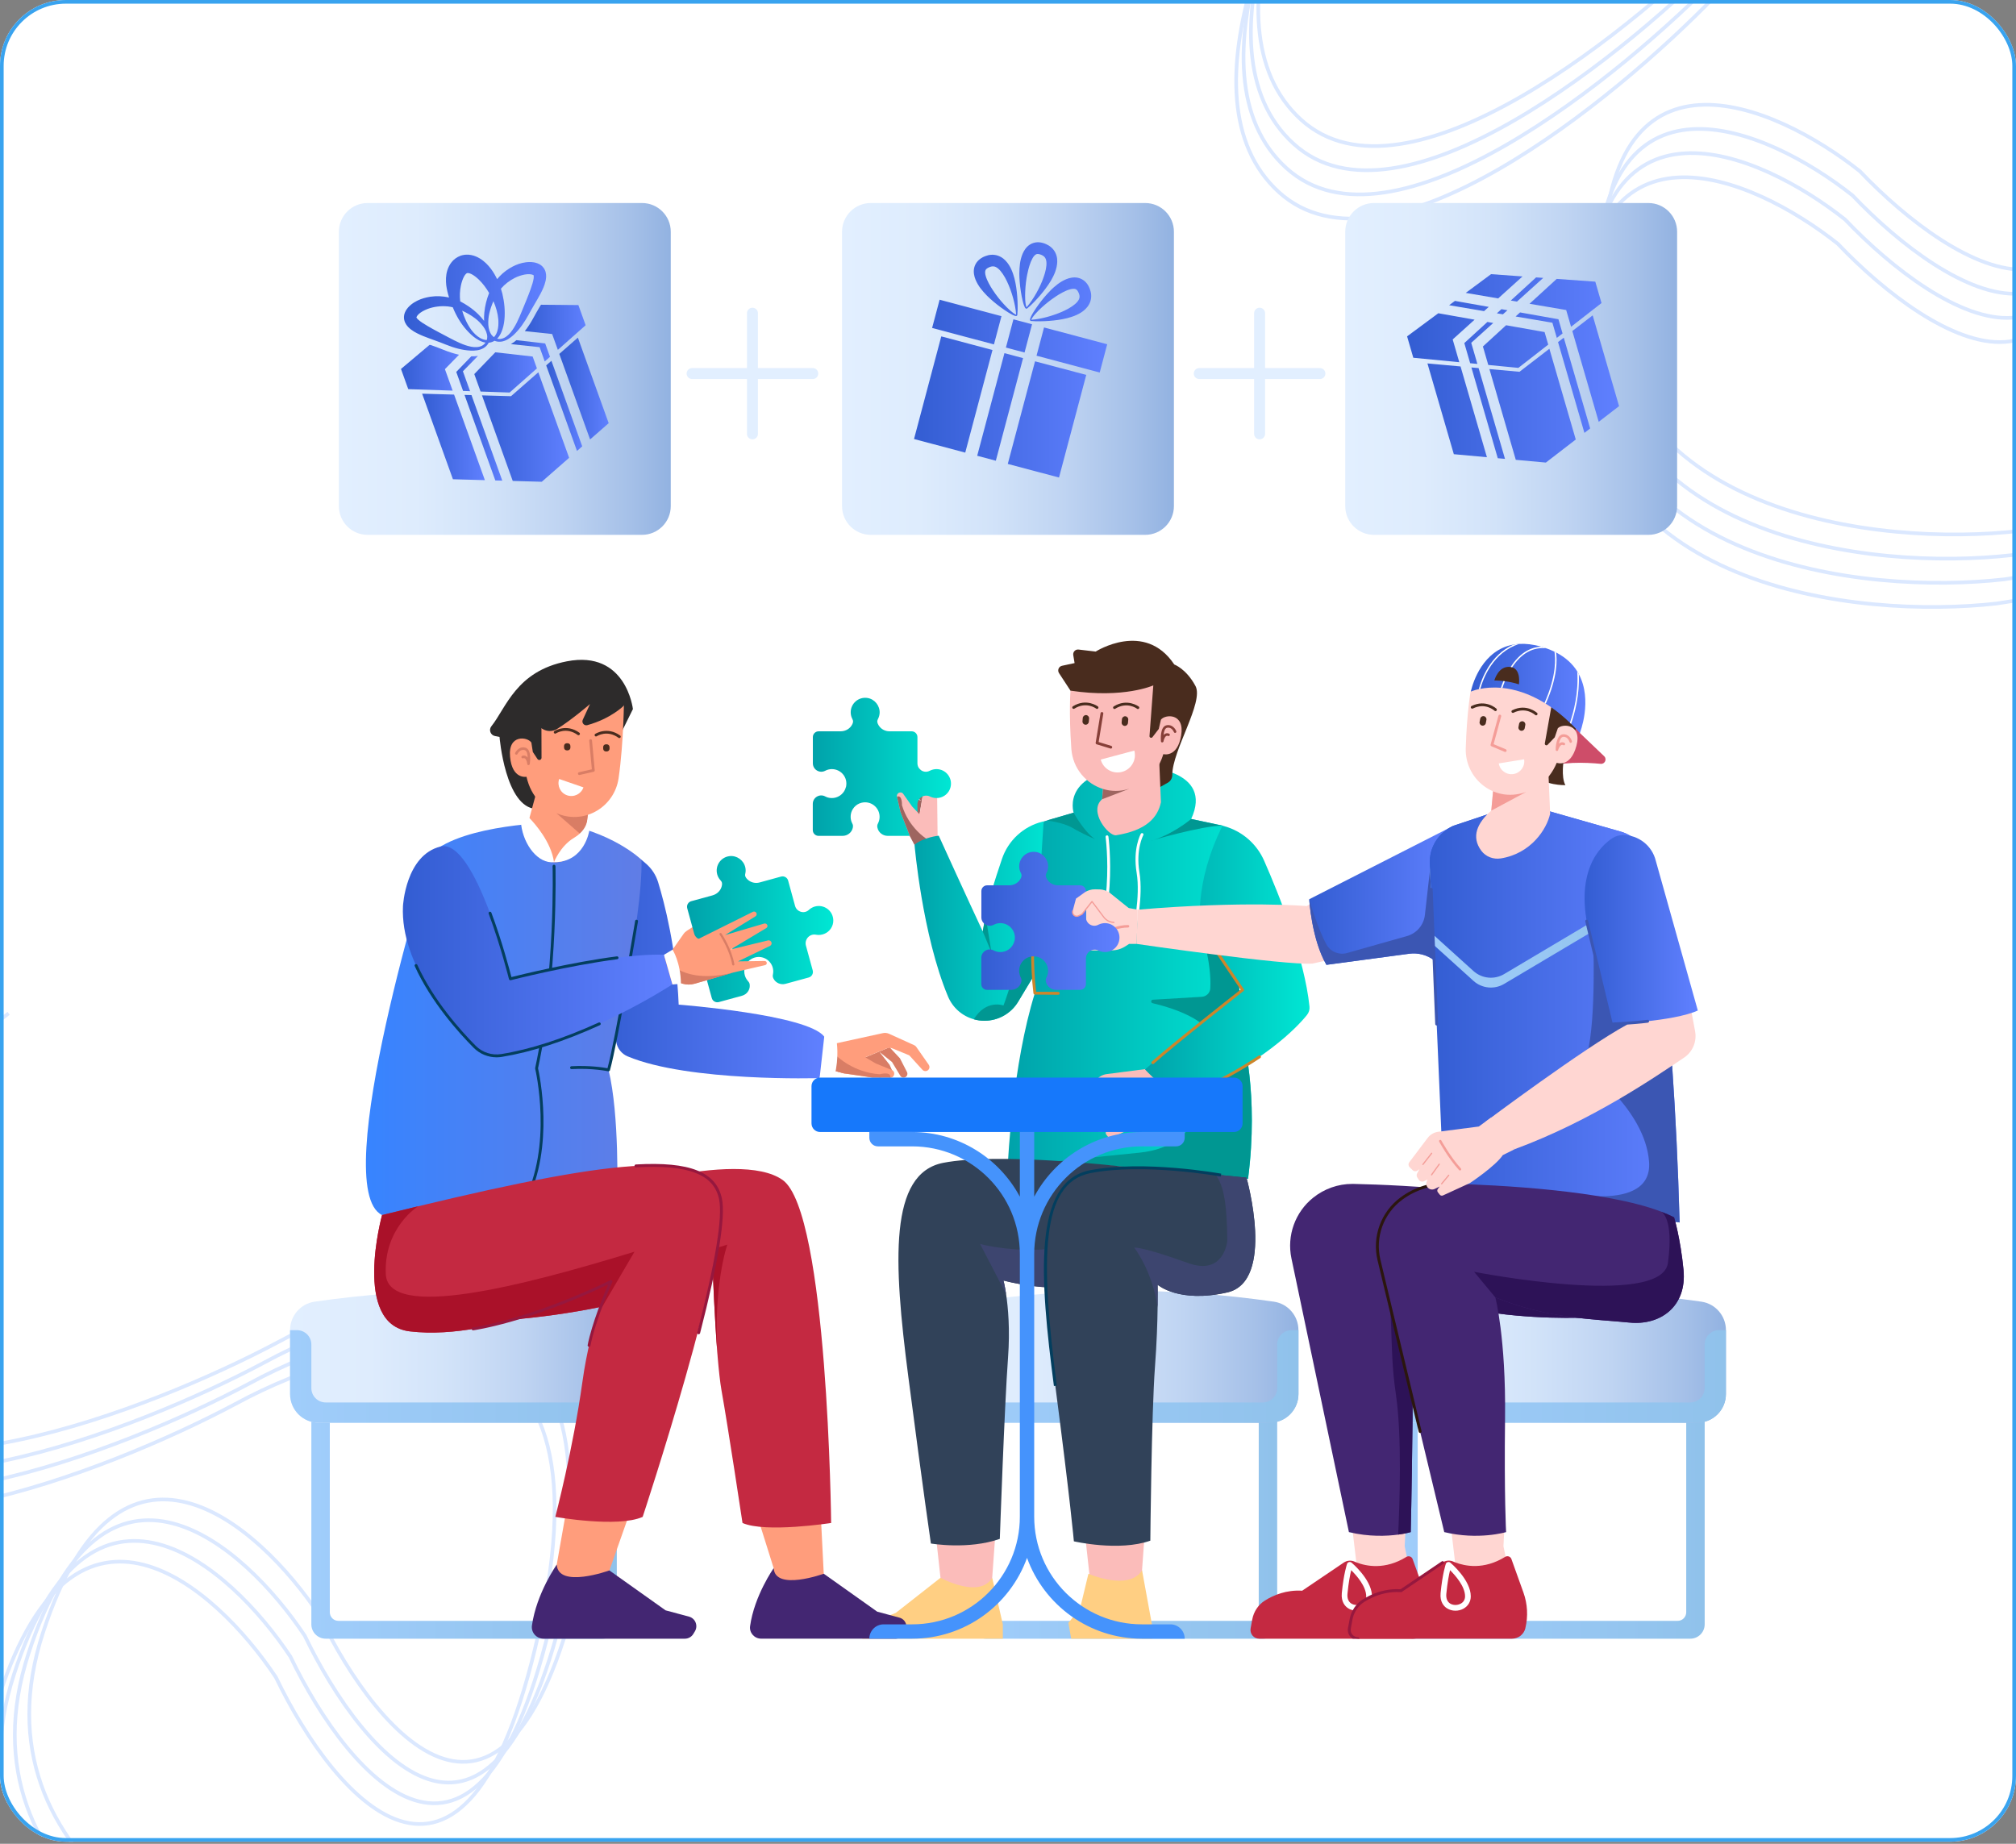 <svg width="551" height="504" viewBox="0 0 551 504" fill="none" xmlns="http://www.w3.org/2000/svg">
<rect x="0" y="0" width="551" height="504" fill="#808080" stroke="none"/>
<g clip-path="url(#clip0_347_5747)">
<rect width="551" height="503.432" rx="18" fill="white"/>
<path d="M376.866 -83.515C357.797 -55.64 326.848 6.631 355.606 32.725C384.363 58.818 447.068 7.844 474.826 -20.904C503.053 -50.627 562.102 -86.284 572.485 8.871C582.867 104.026 534.038 73.806 508.325 46.802C484.936 28.241 438.122 7.815 437.974 74.596C437.826 141.378 513.809 149.453 551.82 145.144C595.552 137.852 679.012 137.413 662.999 193.995" stroke="#DBE8FF"/>
<path d="M374.852 -76.908C355.782 -49.034 324.834 13.238 353.591 39.332C382.349 65.425 445.054 14.451 472.812 -14.298C501.039 -44.021 560.088 -79.678 570.47 15.477C580.853 110.633 532.023 80.413 506.31 53.409C482.922 34.848 436.108 14.422 435.96 81.203C435.812 147.985 511.795 156.06 549.805 151.75C593.537 144.458 676.998 144.02 660.984 200.601" stroke="#DBE8FF"/>
<path d="M372.837 -70.301C353.768 -42.427 322.819 19.845 351.577 45.938C380.335 72.032 443.04 21.058 470.797 -7.691C499.024 -37.414 558.073 -73.071 568.456 22.084C578.839 117.239 530.009 87.02 504.296 60.016C480.908 41.455 434.094 21.029 433.946 87.81C433.797 154.591 509.781 162.667 547.791 158.357C591.523 151.065 674.983 150.627 658.97 207.208" stroke="#DBE8FF"/>
<path d="M370.823 -63.694C351.754 -35.82 320.805 26.452 349.563 52.545C378.32 78.638 441.025 27.665 468.783 -1.084C497.01 -30.807 556.059 -66.464 566.442 28.691C576.824 123.846 527.994 93.627 502.282 66.623C478.893 48.062 432.079 27.635 431.931 94.417C431.783 161.198 507.766 169.274 545.777 164.964C589.509 157.672 672.969 157.233 656.955 213.815" stroke="#DBE8FF"/>
<path d="M2.354 276.989C-24.377 297.63 -73.01 347.334 -53.693 381.02C-34.375 414.705 40.986 385.535 76.252 366.739C112.265 347.161 179.429 331.436 159.983 425.16C140.537 518.884 103.396 475.088 87.256 441.474C70.726 416.609 32.485 382.751 11.764 446.236C-8.956 509.722 60.841 540.82 98.329 548.433C142.18 554.972 221.714 580.275 189.044 629.168" stroke="#DBE8FF"/>
<path d="M-1.599 282.653C-28.329 303.294 -76.962 352.999 -57.645 386.684C-38.328 420.37 37.034 391.2 72.3 372.404C108.313 352.826 175.476 337.101 156.031 430.825C136.585 524.549 99.444 480.752 83.304 447.139C66.773 422.274 28.532 388.415 7.812 451.901C-12.908 515.387 56.889 546.484 94.377 554.098C138.228 560.637 217.762 585.939 185.091 634.832" stroke="#DBE8FF"/>
<path d="M-5.551 288.318C-32.282 308.959 -80.914 358.663 -61.597 392.349C-42.28 426.034 33.082 396.864 68.348 378.068C104.36 358.49 171.524 342.765 152.078 436.489C132.632 530.213 95.491 486.417 79.352 452.803C62.821 427.938 24.58 394.08 3.86 457.565C-16.861 521.051 52.936 552.149 90.425 559.762C134.276 566.301 213.81 591.604 181.139 640.497" stroke="#DBE8FF"/>
<path d="M-9.503 293.982C-36.234 314.624 -84.867 364.328 -65.549 398.013C-46.232 431.699 29.13 402.529 64.396 383.733C100.408 364.155 167.572 348.43 148.126 442.154C128.68 535.878 91.539 492.081 75.399 458.468C58.869 433.603 20.628 399.744 -0.093 463.23C-20.813 526.716 48.984 557.813 86.472 565.427C130.323 571.966 209.857 597.268 177.187 646.161" stroke="#DBE8FF"/>
<g clip-path="url(#clip1_347_5747)">
<path d="M265.581 377.296V444.011C265.581 446.179 267.337 447.935 269.505 447.935H345.148C347.316 447.935 349.072 446.179 349.072 444.011V377.296H344.03V440.705C344.03 442.009 342.98 443.059 341.675 443.059H272.988C271.683 443.059 270.634 442.009 270.634 440.705V377.296H265.591H265.581Z" fill="url(#paint0_linear_347_5747)"/>
<path d="M259.753 363.561V381.054C259.753 381.858 259.871 382.633 260.097 383.35C261.078 386.558 264.07 388.903 267.602 388.903H347.032C351.368 388.903 354.88 385.39 354.88 381.054V363.59C354.88 359.686 352.025 356.369 348.17 355.81C320.159 351.778 292.934 351.876 266.435 355.791C262.589 356.36 259.753 359.676 259.753 363.561Z" fill="url(#paint1_linear_347_5747)"/>
<path d="M260.106 383.359C261.088 386.568 264.08 388.912 267.612 388.912H347.041C351.378 388.912 354.89 385.4 354.89 381.064V363.6H352.997C350.828 363.6 349.072 365.356 349.072 367.525V379.435C349.072 381.603 347.316 383.359 345.148 383.359H260.106Z" fill="url(#paint2_linear_347_5747)"/>
<path d="M249.952 230.897L248.696 228.532L247.961 225.344L248.618 221.125L246.332 220.772C246.028 220.723 245.792 220.497 245.724 220.203C245.626 219.781 245.9 219.379 246.322 219.3L248.029 219.016L245.714 218.359C245.439 218.28 245.223 218.054 245.155 217.78C245.027 217.22 245.518 216.72 246.077 216.828L248.235 217.24L251.826 218.937L248.745 216.514L245.047 215.307C244.743 215.209 244.507 214.954 244.429 214.64C244.272 213.963 244.89 213.365 245.557 213.532L249.187 214.444L252.385 216.288L249.933 230.887L249.952 230.897Z" fill="#9E6560"/>
<path d="M256.251 229.445L249.952 230.897L252.268 217.103C252.356 216.593 252.228 216.063 251.934 215.641L249.403 212.07L245.272 209.744C245.027 209.607 244.85 209.372 244.792 209.107C244.772 209.018 244.762 208.93 244.772 208.832C244.801 208.155 245.498 207.714 246.116 207.969L251.031 209.95C251.237 210.029 251.414 210.166 251.551 210.343L255.633 215.68C255.947 216.082 256.113 216.583 256.123 217.093L256.27 229.445H256.251Z" fill="#FBBCBA"/>
<path d="M231.194 215.15C230.821 216.71 229.477 217.907 227.887 218.113C227.122 218.211 226.376 218.103 225.729 217.799C225.631 217.76 225.552 217.711 225.464 217.662C223.933 216.916 222.148 218.035 222.148 219.732V226.914C222.148 227.777 222.854 228.483 223.718 228.483H230.291C231.625 228.483 232.812 227.561 233.087 226.256C233.254 225.452 232.96 225.226 232.842 224.893C232.538 224.255 232.43 223.519 232.518 222.764C232.704 221.184 233.882 219.83 235.432 219.438C238.051 218.78 240.406 220.762 240.406 223.274C240.406 223.843 240.288 224.392 240.053 224.893C239.945 225.216 239.641 225.452 239.817 226.256C240.092 227.561 241.289 228.483 242.623 228.483H249.177C250.04 228.483 250.747 227.777 250.747 226.914V219.899C250.747 218.123 252.621 216.936 254.21 217.74C254.249 217.76 254.289 217.78 254.328 217.799C254.975 218.094 255.711 218.202 256.467 218.113C258.056 217.927 259.41 216.74 259.793 215.19C260.44 212.58 258.458 210.235 255.956 210.235C255.387 210.235 254.838 210.363 254.328 210.588C254.24 210.627 254.151 210.667 254.053 210.716C252.532 211.481 250.747 210.343 250.747 208.646V201.474C250.747 200.61 250.04 199.904 249.177 199.904H243.104C241.878 199.904 240.72 199.266 240.102 198.197C239.464 197.098 239.925 196.706 240.063 196.323C240.269 195.882 240.386 195.401 240.416 194.891C240.514 192.909 239.052 191.094 237.1 190.79C234.637 190.407 232.508 192.31 232.508 194.694C232.508 195.264 232.626 195.813 232.861 196.323C232.989 196.676 233.381 197.029 232.969 197.922C232.4 199.158 231.115 199.904 229.751 199.904H223.737C222.874 199.904 222.167 200.61 222.167 201.474V208.646C222.167 210.353 223.953 211.461 225.484 210.716C225.572 210.667 225.66 210.627 225.748 210.588C226.239 210.363 226.788 210.235 227.367 210.235C229.859 210.235 231.831 212.55 231.213 215.15H231.194Z" fill="url(#paint3_linear_347_5747)"/>
<path d="M252.111 223.431L249.295 220.448L246.871 217.014C246.273 216.161 244.929 216.759 245.164 217.78L246.145 222.038L248.696 228.542L249.952 230.907L252.111 223.441V223.431Z" fill="#FBBCBA"/>
<path d="M254.191 229.926L249.952 230.907L248.696 228.542L246.146 222.038L245.164 217.77C246.666 217.181 246.518 220.105 246.518 220.105C247.45 223.186 249.079 225.462 250.59 227.051C250.708 227.179 250.825 227.296 250.943 227.414C252.68 229.131 254.181 229.916 254.181 229.916L254.191 229.926Z" fill="#9E6560"/>
<path d="M287.597 247.988C287.224 254.993 286.331 260.438 286.331 260.438L278.286 273.8C277.315 275.429 275.951 276.724 274.352 277.627C272.763 278.529 270.938 279.02 269.044 279.02C268.053 279.02 267.082 278.882 266.16 278.617C263.03 277.754 260.401 275.488 259.106 272.397C252.042 255.522 249.952 230.897 249.952 230.897C252.542 228.817 256.575 228.434 256.575 228.434C263.325 243.318 268.603 254.62 268.603 254.62C269.731 247.114 271.88 240.629 273.842 234.812C275.549 229.739 279.719 225.893 284.909 224.598L285.164 224.539C287.813 230.858 288.009 240.355 287.597 247.988Z" fill="url(#paint4_linear_347_5747)"/>
<path d="M268.603 254.62L270.987 260.359L269.368 250.372L268.603 254.62Z" fill="#009792"/>
<path d="M287.597 247.988C287.224 254.993 286.331 260.438 286.331 260.438L278.286 273.8C277.315 275.429 275.951 276.724 274.352 277.627C272.763 278.529 270.938 279.02 269.044 279.02C268.053 279.02 267.082 278.882 266.16 278.618C269.525 273.064 274.264 274.85 274.264 274.85C274.264 274.85 276.667 268.551 277.423 263.999C278.188 259.466 283.015 243.69 283.015 243.69L287.597 247.978V247.988Z" fill="#009792"/>
<path d="M341.116 322.237C341.116 322.237 307.16 318.421 287.096 317.587C282.142 317.371 278.041 317.351 275.5 317.606C275.5 317.606 276.726 291.028 282.838 271.485C282.838 271.485 280.7 254.473 284.408 237.402L285.242 224.539L293.434 222.146C293.434 222.146 289.441 209.794 312.948 209.656C312.948 209.656 331.785 210.421 325.565 223.862L334.14 225.687L337.201 247.684L337.456 251.431L339.605 283.17C339.605 283.17 344.147 298.838 341.116 322.227V322.237Z" fill="url(#paint5_linear_347_5747)"/>
<path d="M341.116 322.237C341.116 322.237 307.16 318.421 287.096 317.587C291.874 317.077 300.331 316.194 311.467 315.075C329.342 313.28 329.784 297.239 331.776 287.104C333.267 279.54 321.199 275.684 314.999 274.212C314.469 274.085 314.538 273.31 315.087 273.271L328.469 272.476C329.705 272.397 330.716 271.426 330.785 270.19C331.226 263.136 328.116 253.57 328.116 253.57L337.437 251.451L339.585 283.189C339.585 283.189 344.128 298.858 341.096 322.247L341.116 322.237Z" fill="#009792"/>
<path d="M289.225 271.917L282.839 271.868C282.642 271.868 282.476 271.72 282.456 271.524C280.454 255.356 283.996 237.5 284.026 237.323C284.065 237.107 284.281 236.97 284.487 237.019C284.703 237.058 284.84 237.264 284.791 237.48C284.752 237.657 281.288 255.14 283.182 271.092L289.225 271.132C289.441 271.132 289.618 271.308 289.618 271.524C289.618 271.74 289.441 271.917 289.225 271.917Z" fill="#CC862B"/>
<path d="M325.565 223.862C325.565 223.862 320.189 228.444 314.008 229.965C314.008 229.965 328.558 225.648 334.15 225.697L325.575 223.872L325.565 223.862Z" fill="#009792"/>
<path d="M293.434 222.146C293.434 222.146 296.28 227.375 299.301 229.396C299.301 229.396 295.642 227.816 293.12 226.305C290.599 224.795 286.106 224.284 286.106 224.284L293.434 222.146Z" fill="#009792"/>
<path d="M310.044 254.846C310.044 254.846 309.985 254.846 309.956 254.846C309.74 254.796 309.613 254.59 309.662 254.375C309.681 254.286 311.732 245.025 310.662 238.618C309.564 232.006 311.712 228.091 311.801 227.924C311.908 227.738 312.144 227.669 312.33 227.777C312.517 227.885 312.585 228.12 312.477 228.307C312.458 228.346 310.378 232.163 311.428 238.481C312.517 245.035 310.496 254.149 310.417 254.532C310.378 254.718 310.211 254.836 310.035 254.836L310.044 254.846Z" fill="white"/>
<path d="M301.156 256.68C301.156 256.68 301.106 256.68 301.087 256.68C300.871 256.641 300.734 256.435 300.773 256.219C300.783 256.16 301.97 249.763 302.47 242.189C302.971 234.625 302.176 228.846 302.176 228.788C302.146 228.572 302.294 228.376 302.509 228.346C302.725 228.317 302.922 228.464 302.951 228.68C302.951 228.739 303.755 234.606 303.255 242.248C302.755 249.871 301.558 256.298 301.548 256.366C301.509 256.553 301.352 256.69 301.165 256.69L301.156 256.68Z" fill="white"/>
<path d="M310.937 254.453C310.937 253.963 310.535 253.56 310.044 253.56C309.554 253.56 309.151 253.963 309.151 254.453C309.151 254.944 309.554 255.346 310.044 255.346C310.535 255.346 310.937 254.944 310.937 254.453Z" fill="white"/>
<path d="M302.078 256.268C302.078 255.758 301.666 255.346 301.156 255.346C300.645 255.346 300.233 255.758 300.233 256.268C300.233 256.778 300.645 257.19 301.156 257.19C301.666 257.19 302.078 256.778 302.078 256.268Z" fill="white"/>
<path d="M292.581 188.798L289.441 183.991C288.941 183.216 289.363 182.185 290.265 181.989L293.699 181.253L293.336 179.066C293.199 178.202 293.915 177.447 294.788 177.555L299.468 178.104C299.468 178.104 312.87 169.529 320.944 181.636C320.944 181.636 324.221 182.813 326.743 187.523C329.097 191.908 320.385 205.133 320.405 211.815C320.405 212.698 319.953 213.512 319.188 213.944L315.136 216.22L292.581 188.818V188.798Z" fill="#492C1E"/>
<path d="M316.677 204.378L317.304 219.291C316.402 223.519 313.292 226.992 305.041 228.317C303.02 228.64 297.398 221.792 301.214 218.466L302.068 209.185L316.667 204.368L316.677 204.378Z" fill="#FBBCBA"/>
<path d="M308.484 215.67L301.224 218.476L302.078 209.195L308.484 215.67Z" fill="#9E6560"/>
<path d="M322.828 201.032C321.798 207.213 317.952 206.144 317.952 206.144C317.638 207.174 317.255 208.116 316.804 208.95C315.274 211.873 313.047 213.718 310.584 214.856C309.897 215.18 309.191 215.445 308.484 215.661C306.13 216.387 303.765 216.347 301.617 215.71C296.908 214.316 293.209 210.088 292.816 204.721C292.1 194.783 292.581 188.788 292.581 188.788C307.199 190.986 315.215 187.346 315.215 187.346L314.175 201.199C314.145 201.641 314.705 201.847 314.979 201.503L316.706 199.257L317.295 196.725C318.413 195.224 323.858 194.832 322.828 201.023V201.032Z" fill="#FBBCBA"/>
<path d="M303.569 204.623C303.746 204.643 303.912 204.525 303.962 204.358C304.02 204.152 303.912 203.946 303.706 203.878L300.273 202.828L301.548 195.077C301.587 194.871 301.44 194.675 301.234 194.636C301.048 194.596 300.832 194.744 300.793 194.95L299.458 203.034C299.429 203.22 299.537 203.407 299.723 203.456L303.481 204.604C303.481 204.604 303.53 204.613 303.559 204.623H303.569Z" fill="#863F38"/>
<path d="M307.346 198.423C307.827 198.462 308.239 198.109 308.288 197.638L308.367 196.735C308.406 196.254 308.053 195.842 307.582 195.793C307.101 195.754 306.689 196.107 306.64 196.578L306.561 197.481C306.522 197.962 306.875 198.374 307.346 198.423Z" fill="#492C1E"/>
<path d="M296.643 198.099C297.123 198.138 297.535 197.785 297.584 197.314L297.663 196.411C297.702 195.931 297.349 195.519 296.878 195.47C296.397 195.43 295.985 195.783 295.936 196.254L295.858 197.157C295.818 197.638 296.172 198.05 296.643 198.099Z" fill="#492C1E"/>
<path d="M300.851 207.635C301.528 210.166 304.138 211.677 306.669 210.99C309.201 210.314 310.711 207.704 310.025 205.173L300.851 207.625V207.635Z" fill="white"/>
<path d="M304.57 193.792C304.648 193.792 304.737 193.782 304.805 193.733C308.043 191.712 310.653 193.645 310.77 193.733C310.937 193.861 311.173 193.831 311.3 193.664C311.428 193.498 311.398 193.262 311.232 193.134C311.202 193.115 308.102 190.79 304.403 193.095C304.227 193.203 304.168 193.439 304.285 193.625C304.354 193.733 304.462 193.792 304.58 193.802L304.57 193.792Z" fill="#492C1E"/>
<path d="M293.405 193.762C293.483 193.762 293.572 193.753 293.64 193.704C296.888 191.682 299.488 193.615 299.606 193.704C299.772 193.831 300.018 193.802 300.135 193.635C300.263 193.468 300.233 193.233 300.067 193.105C300.037 193.085 296.937 190.76 293.238 193.066C293.062 193.174 293.003 193.409 293.12 193.596C293.189 193.704 293.297 193.762 293.415 193.772L293.405 193.762Z" fill="#492C1E"/>
<path d="M317.618 202.936C317.618 202.936 317.628 202.936 317.638 202.936C317.815 202.936 317.972 202.818 318.001 202.651C318.05 202.347 318.305 201.435 318.756 201.18C318.845 201.13 319.002 201.072 319.257 201.18C319.443 201.248 319.639 201.16 319.708 200.983C319.777 200.807 319.689 200.601 319.512 200.532C319.119 200.375 318.747 200.395 318.413 200.581C318.266 200.669 318.129 200.777 318.021 200.905C318.109 199.992 318.364 199.07 318.972 198.933C320.248 198.648 320.827 200.061 320.846 200.12C320.925 200.297 321.121 200.385 321.298 200.316C321.474 200.247 321.562 200.041 321.494 199.865C321.209 199.158 320.287 197.922 318.815 198.256C316.99 198.668 317.265 202.229 317.304 202.632C317.324 202.798 317.452 202.936 317.618 202.945V202.936Z" fill="#863F38"/>
<path d="M316.912 289.724L313.547 292.166L302.49 293.599C301.332 293.746 300.282 294.354 299.576 295.286L294.543 301.948C294.239 302.35 294.278 302.929 294.641 303.282L295.495 304.116C295.858 304.469 296.417 304.499 296.819 304.195L297.329 303.802L296.701 304.98C296.505 305.343 296.525 305.784 296.76 306.127L297.153 306.726C297.467 307.197 298.075 307.364 298.585 307.118L299.537 306.657L299.321 307.167C299.056 307.795 299.213 308.521 299.713 308.973C300.194 309.414 300.901 309.512 301.489 309.228L302.863 308.561L302.353 309.238C302.156 309.502 302.156 309.875 302.362 310.14L302.882 310.797C303.088 311.062 303.461 311.151 303.765 311.003L311.133 307.619C311.133 307.619 318.089 303.008 320.11 299.986L323.319 298.387L316.912 289.733V289.724Z" fill="#FBBCBA"/>
<path d="M308.71 304.018C308.779 303.891 308.769 303.734 308.661 303.626C305.767 300.467 303.343 296.032 303.314 295.983C303.226 295.816 303.02 295.757 302.863 295.846C302.696 295.934 302.637 296.14 302.725 296.297C302.755 296.346 305.207 300.849 308.161 304.067C308.288 304.205 308.494 304.214 308.632 304.087C308.661 304.067 308.681 304.038 308.7 304.008L308.71 304.018Z" fill="#863F38"/>
<path d="M300.822 299.554C300.861 299.485 300.842 299.387 300.783 299.338C300.714 299.279 300.606 299.289 300.547 299.368L298.153 302.419C298.095 302.488 298.104 302.595 298.183 302.654C298.252 302.713 298.359 302.703 298.418 302.625L300.812 299.574C300.812 299.574 300.822 299.564 300.822 299.554Z" fill="#863F38"/>
<path d="M302.902 302.537C302.941 302.468 302.922 302.37 302.853 302.321C302.774 302.262 302.676 302.282 302.617 302.36L300.518 305.274C300.459 305.352 300.479 305.45 300.557 305.509C300.636 305.568 300.734 305.549 300.793 305.47L302.892 302.556C302.892 302.556 302.892 302.546 302.902 302.537Z" fill="#863F38"/>
<path d="M305.492 305.568C305.531 305.5 305.521 305.411 305.453 305.352C305.384 305.294 305.276 305.303 305.217 305.372L303.275 307.707C303.216 307.776 303.226 307.884 303.294 307.942C303.363 308.001 303.471 307.992 303.53 307.923L305.472 305.588C305.472 305.588 305.482 305.568 305.492 305.558V305.568Z" fill="#863F38"/>
<path d="M334.14 225.697L334.748 225.874C339.546 227.247 343.48 230.681 345.491 235.243C349.7 244.809 356.548 261.988 357.902 275.154C357.991 275.969 357.735 276.783 357.225 277.421C354.625 280.668 345.138 290.93 322.857 300.398C322.857 300.398 317.981 297.7 312.939 292.323C312.939 292.323 331.776 275.949 339.595 270.602L328.116 253.58C328.116 253.58 326.144 241.748 334.13 225.707L334.14 225.697Z" fill="url(#paint6_linear_347_5747)"/>
<path d="M315.087 290.862C314.979 290.862 314.871 290.822 314.793 290.734C314.646 290.577 314.655 290.322 314.822 290.185C319.895 285.603 336.671 272.407 339.075 270.514L329.019 255.601C328.901 255.424 328.95 255.179 329.127 255.052C329.303 254.934 329.549 254.973 329.676 255.159L339.938 270.376C340.056 270.543 340.017 270.779 339.85 270.906C339.664 271.053 320.777 285.878 315.352 290.773C315.274 290.842 315.185 290.871 315.087 290.871V290.862Z" fill="#CC862B"/>
<path d="M322.877 300.78C322.72 300.78 322.583 300.692 322.514 300.545C322.426 300.349 322.514 300.113 322.72 300.035C322.838 299.986 334.297 295.08 344.039 288.546C344.216 288.428 344.461 288.478 344.579 288.654C344.697 288.831 344.648 289.076 344.471 289.194C334.66 295.777 323.132 300.712 323.014 300.761C322.965 300.78 322.916 300.79 322.857 300.79L322.877 300.78Z" fill="#CC862B"/>
<path d="M296.594 419.807L297.977 432.424L302.392 436.662L310.093 435.779L311.987 431.286L312.978 417.531L296.594 419.807Z" fill="#FBBCBA"/>
<path d="M255.79 419.807L257.173 432.424L261.588 436.662L269.29 435.779L271.183 431.286L272.174 417.531L255.79 419.807Z" fill="#FBBCBA"/>
<path d="M312.713 327.515C312.016 336.139 309.505 348.884 300.842 350.856C287.558 353.887 274.264 350.012 274.264 350.012C274.264 350.012 274.617 351.327 274.98 353.74C275.52 357.341 276.079 363.384 275.51 371.106C274.548 384.007 273.263 420.651 273.263 420.651C264.649 423.683 254.426 421.917 254.426 421.917C254.426 421.917 252.405 408.22 248.265 376.394C244.124 344.567 242.986 320.765 257.781 317.861C272.586 314.967 305.983 318.784 305.983 318.784L312.948 319.48C312.948 319.48 313.086 322.914 312.713 327.506V327.515Z" fill="#314259"/>
<path d="M312.713 327.515C312.016 336.139 309.505 348.884 300.842 350.856C287.558 353.887 274.264 350.012 274.264 350.012C274.264 350.012 274.617 351.327 274.98 353.74L267.877 340.044C267.877 340.044 296.309 347.785 311.271 329.115C311.752 328.516 312.232 327.986 312.713 327.515Z" fill="#3D456F"/>
<path d="M335.435 353.279C322.151 356.311 316.392 351.179 316.392 351.179C316.392 351.179 316.451 353.485 316.392 357.38C316.343 361.363 316.166 367.005 315.676 373.529C314.714 386.42 314.4 421.141 314.4 421.141C305.796 424.173 293.503 421.318 293.503 421.318C293.503 421.318 292.581 410.634 288.431 378.817C284.291 346.99 283.153 323.179 297.957 320.285C310.329 317.871 326.978 320.147 332.119 320.952C333.139 321.119 333.708 321.217 333.708 321.217L340.674 321.913C340.674 321.913 348.709 350.257 335.425 353.289L335.435 353.279Z" fill="#314259"/>
<path d="M312.134 429.206L314.881 444.276V447.935H292.767L292.012 443.609L295.21 439.616L297.477 430.187C297.477 430.187 308.651 435.053 312.144 429.206H312.134Z" fill="#FFCF83"/>
<path d="M271.183 431.286L274.087 444.011V447.935H235.677L234.922 444.864L244.841 440.871L257.055 431.286C257.055 431.286 267.69 437.133 271.183 431.286Z" fill="#FFCF83"/>
<path d="M335.435 353.279C322.151 356.311 316.392 351.179 316.392 351.179C316.392 351.179 316.451 353.485 316.392 357.38C314.96 347.363 310.005 341.035 310.005 341.035C310.005 341.035 312.007 340.672 324.722 345.254C334.64 348.825 335.435 339.161 335.435 339.161C335.337 330.4 334.768 324.268 332.129 320.942C333.149 321.109 333.718 321.207 333.718 321.207L340.684 321.904C340.684 321.904 348.719 350.247 335.435 353.279Z" fill="#3D456F"/>
<path d="M288.048 378.856C284.232 349.541 282.113 322.973 297.889 319.892C312.585 317.008 333.571 320.785 333.787 320.824L333.65 321.599C333.443 321.56 312.595 317.822 298.046 320.667C284.359 323.346 284.31 343.998 288.833 378.758L288.058 378.856H288.048Z" fill="#033E5E"/>
<path d="M168.58 377.296V444.011C168.58 446.179 166.824 447.935 164.656 447.935H89.023C86.855 447.935 85.098 446.179 85.098 444.011V377.296H90.141V440.705C90.141 442.009 91.191 443.059 92.496 443.059H161.182C162.487 443.059 163.537 442.009 163.537 440.705V377.296H168.58Z" fill="url(#paint7_linear_347_5747)"/>
<path d="M174.408 363.561V381.054C174.408 381.858 174.29 382.633 174.064 383.35C173.083 386.558 170.091 388.903 166.559 388.903H87.129C82.793 388.903 79.281 385.39 79.281 381.054V363.59C79.281 359.686 82.135 356.369 85.991 355.81C114.002 351.778 141.227 351.876 167.726 355.791C171.572 356.36 174.408 359.676 174.408 363.561Z" fill="url(#paint8_linear_347_5747)"/>
<path d="M174.064 383.359C173.083 386.568 170.091 388.912 166.559 388.912H87.129C82.793 388.912 79.281 385.4 79.281 381.064V363.6H81.174C83.342 363.6 85.098 365.356 85.098 367.525V379.435C85.098 381.603 86.855 383.359 89.023 383.359H174.064Z" fill="url(#paint9_linear_347_5747)"/>
<path d="M382.42 377.296V444.011C382.42 446.179 384.176 447.935 386.344 447.935H461.987C464.155 447.935 465.911 446.179 465.911 444.011V377.296H460.868V440.705C460.868 442.009 459.819 443.059 458.514 443.059H389.827C388.522 443.059 387.473 442.009 387.473 440.705V377.296H382.43H382.42Z" fill="url(#paint10_linear_347_5747)"/>
<path d="M376.592 363.561V381.054C376.592 381.858 376.71 382.633 376.936 383.35C377.917 386.558 380.909 388.903 384.441 388.903H463.871C468.207 388.903 471.719 385.39 471.719 381.054V363.59C471.719 359.686 468.864 356.369 465.009 355.81C436.998 351.778 409.773 351.876 383.273 355.791C379.428 356.36 376.592 359.676 376.592 363.561Z" fill="url(#paint11_linear_347_5747)"/>
<path d="M376.936 383.359C377.917 386.568 380.909 388.912 384.441 388.912H463.871C468.207 388.912 471.719 385.4 471.719 381.064V363.6H469.826C467.658 363.6 465.901 365.356 465.901 367.525V379.435C465.901 381.603 464.145 383.359 461.977 383.359H376.936Z" fill="url(#paint12_linear_347_5747)"/>
<path d="M227.75 292.628L230.654 293.403H234.333L238.787 291.617L239.759 294.031C239.886 294.345 240.19 294.56 240.534 294.56C241.014 294.56 241.397 294.158 241.368 293.677L241.25 291.725L242.545 294.099C242.702 294.384 242.996 294.56 243.32 294.56C243.958 294.56 244.389 293.903 244.134 293.314L243.134 291.048L240.367 287.546L243.811 290.312L246.067 294.06C246.253 294.374 246.597 294.56 246.96 294.56C247.745 294.56 248.245 293.736 247.892 293.04L245.969 289.292L243.134 286.26L227.76 292.637L227.75 292.628Z" fill="#D97D65"/>
<path d="M227.75 285.358V292.628L242.28 286.604C242.82 286.378 243.428 286.378 243.968 286.604L248.52 288.478L252.111 292.422C252.317 292.657 252.621 292.785 252.925 292.785C253.023 292.785 253.131 292.765 253.229 292.745C253.965 292.539 254.269 291.676 253.837 291.048L250.423 286.162C250.286 285.956 250.09 285.799 249.864 285.701L242.986 282.581C242.466 282.346 241.878 282.277 241.309 282.405L227.74 285.367L227.75 285.358Z" fill="#FF9D7C"/>
<path d="M235.383 288.379L239.366 290.705L243.742 292.49C244.831 292.932 244.517 294.551 243.34 294.551H238.424L230.654 293.403L227.75 292.628L235.383 288.379Z" fill="#FF9D7C"/>
<path d="M227.75 287.732V292.618L230.654 293.393L238.424 294.541H243.34C243.605 292.755 240.445 293.648 240.445 293.648C236.835 293.403 233.921 292.196 231.802 290.94C231.635 290.842 231.468 290.744 231.311 290.646C228.986 289.184 227.75 287.732 227.75 287.732Z" fill="#D97D65"/>
<path d="M175.32 235.008L176.527 236.048C178.106 237.402 179.264 239.168 179.872 241.149C181.58 246.732 184.876 259.29 185.494 274.615C185.494 274.615 220.725 277.303 225.268 283.356C225.268 283.356 225.601 289.233 224.002 294.698C224.002 294.698 188.261 295.797 171.504 288.742C169.865 288.056 168.717 286.545 168.413 284.789L163.782 257.789C163.782 257.789 163.616 243.995 175.301 234.998L175.32 235.008Z" fill="url(#paint13_linear_347_5747)"/>
<path d="M225.268 283.366L228.643 284.573C228.643 284.573 229.428 288.939 228.084 294.099L224.012 294.698L225.278 283.356L225.268 283.366Z" fill="white"/>
<path d="M166.324 292.441C169.355 304.891 168.678 326.417 168.678 326.417L143.876 328.624L142.944 328.712L104.426 332.136C89.298 324.739 117.887 233.242 117.887 233.242C126.972 225.177 151.519 224.834 151.519 224.834C167.079 227.012 175.32 235.008 175.32 235.008C175.821 250.902 166.314 292.441 166.314 292.441H166.324Z" fill="url(#paint14_linear_347_5747)"/>
<path d="M166.324 292.834C166.324 292.834 166.265 292.834 166.235 292.834C166.196 292.834 161.967 291.921 156.228 292.235C155.993 292.255 155.826 292.078 155.816 291.862C155.806 291.646 155.973 291.46 156.189 291.45C161.075 291.185 164.881 291.784 166.039 292C168.296 283.631 173.535 252.059 173.593 251.735C173.633 251.52 173.829 251.372 174.045 251.412C174.261 251.451 174.398 251.647 174.369 251.863C174.31 252.187 168.914 284.72 166.706 292.559C166.657 292.735 166.5 292.843 166.324 292.843V292.834Z" fill="#033E5E"/>
<path d="M147.055 292.019C147.388 293.53 151.705 313.476 143.876 328.624L142.944 328.712C151.244 313.27 146.329 292.343 146.27 292.117C146.25 292.059 146.25 292 146.27 291.941C151.833 266.05 151.038 237.078 151.028 236.784C151.028 236.568 151.195 236.381 151.401 236.371C151.607 236.371 151.803 236.538 151.813 236.754C151.813 237.048 152.618 266.05 147.055 292.009V292.019Z" fill="#033E5E"/>
<path d="M154.717 413.165L152.166 427.676L150.508 431.885L156.042 436.535L165.568 432.1L172.436 412.616L154.717 413.165Z" fill="#FF9D7C"/>
<path d="M206.421 412.616L211.454 428.657L209.865 435.789L224.954 434.808L225.14 430.187L224.257 412.616H206.421Z" fill="#FF9D7C"/>
<path d="M227.152 416.305C227.152 416.305 209.247 419.081 202.938 416.305C202.938 416.305 198.974 389.992 197.199 380.073C196.806 377.875 196.453 374.559 196.139 370.87C196.119 370.674 196.119 370.478 196.1 370.291C195.295 360.274 194.844 347.903 194.844 347.903C194.844 347.903 172.495 358.597 136.067 361.01L152.157 339.132L160.996 327.113C160.996 327.113 201.565 313.731 213.926 322.561C226.288 331.391 227.161 416.305 227.161 416.305H227.152Z" fill="#C42941"/>
<path d="M196.09 370.281C195.285 360.264 194.834 347.893 194.834 347.893C194.834 347.893 172.485 358.587 136.057 361L152.147 339.122C163.665 341.408 185.955 344.802 198.788 340.211C198.788 340.211 194.922 351.179 196.1 370.281H196.09Z" fill="#AA1129"/>
<path d="M175.654 414.637C168.845 417.668 151.774 414.637 151.774 414.637C151.774 414.637 156.65 395.967 159.171 377.806C160.378 369.094 162.232 362.413 163.822 357.821C165.558 352.837 166.991 350.306 166.991 350.306C166.991 350.306 136.047 366.789 111.99 363.924C96.165 362.05 104.416 332.136 104.416 332.136C107.791 331.302 111.068 330.508 114.247 329.742C169.836 316.36 194.138 314.143 196.924 327.761C199.779 341.722 175.654 414.627 175.654 414.627V414.637Z" fill="#C42941"/>
<path d="M190.959 364.719C190.959 364.719 190.89 364.719 190.861 364.709C190.655 364.65 190.527 364.444 190.576 364.228C195.541 344.979 197.542 332.735 196.541 327.839C195.138 320.981 188.133 318.283 173.829 319.088C173.593 319.117 173.427 318.931 173.417 318.715C173.407 318.499 173.574 318.313 173.79 318.303C188.555 317.469 195.815 320.363 197.316 327.672C198.346 332.686 196.335 345.048 191.341 364.414C191.292 364.591 191.135 364.709 190.959 364.709V364.719Z" fill="#96173E"/>
<path d="M173.427 342.134L164.646 357.145L163.831 357.821C165.568 352.838 167 350.306 167 350.306C167 350.306 136.057 366.789 112 363.924C96.175 362.05 104.426 332.136 104.426 332.136C107.801 331.302 111.078 330.508 114.257 329.742C114.257 329.742 104.868 335.59 105.446 348.285C106.015 360.981 142.512 351.631 173.436 342.144L173.427 342.134Z" fill="#AA1129"/>
<path d="M161.006 368.143C161.006 368.143 160.957 368.143 160.928 368.143C160.712 368.103 160.574 367.897 160.614 367.682C161.761 361.805 165.038 353.848 166.206 351.111C144.229 361.589 129.503 363.62 129.356 363.639C129.14 363.669 128.944 363.522 128.914 363.306C128.885 363.09 129.042 362.894 129.248 362.864C129.395 362.845 144.435 360.765 166.814 349.953C166.961 349.884 167.138 349.914 167.256 350.022C167.373 350.14 167.403 350.316 167.344 350.463C167.295 350.561 162.762 360.745 161.379 367.829C161.34 368.015 161.183 368.143 160.996 368.143H161.006Z" fill="#96173E"/>
<path d="M152.166 427.676C152.166 427.676 146.613 435.544 145.387 444.335C145.122 446.248 146.633 447.935 148.566 447.935H187.182C188.133 447.935 189.006 447.445 189.497 446.63L189.919 445.934C190.861 444.384 190.056 442.372 188.31 441.902L181.913 440.185L166.559 429.275C166.559 429.275 152.539 434.347 152.166 427.666V427.676Z" fill="#432672"/>
<path d="M211.454 428.657C211.454 428.657 206.176 436.142 205.008 444.501C204.753 446.316 206.195 447.925 208.03 447.925H244.762C245.665 447.925 246.499 447.455 246.97 446.689L247.372 446.022C248.265 444.55 247.5 442.637 245.841 442.186L239.759 440.548L225.15 430.177C225.15 430.177 211.807 435.004 211.464 428.647L211.454 428.657Z" fill="#432672"/>
<path d="M169.669 200.542L172.985 193.821C172.985 193.821 171.16 177.623 154.923 180.773C141.05 183.461 138.313 193.527 134.3 198.521C133.516 199.502 134.065 200.964 135.291 201.199L136.528 201.444C136.528 201.444 138.078 220.723 146.554 221.135C155.031 221.547 169.669 200.542 169.669 200.542Z" fill="#2D2B2B"/>
<path d="M147.869 211.903L143.964 226.315C143.905 231.132 146.849 235.106 150.871 235.636C154.344 236.097 157.778 233.86 159.397 230.083L159.829 229.072L161.045 219.83L147.869 211.913V211.903Z" fill="#FF9D7C"/>
<path d="M152.098 222.293L159.838 229.062L161.055 219.82L152.098 222.293Z" fill="#D97D65"/>
<path d="M170.552 190.849C170.552 190.849 170.493 202.867 169.071 212.727C167.942 220.488 159.966 225.334 152.657 222.509C148.762 221.007 145.2 218.025 143.896 212.325C143.896 212.325 139.981 213.119 139.402 206.87C138.823 200.62 144.229 201.405 145.23 202.985L145.632 205.555L146.898 207.468C147.231 207.969 148.006 207.733 148.006 207.135L147.967 193.772L170.542 190.839L170.552 190.849Z" fill="#FF9D7C"/>
<path d="M158.347 211.844C158.171 211.844 158.014 211.726 157.974 211.55C157.925 211.344 158.053 211.138 158.259 211.089L161.761 210.294L161.045 202.465C161.026 202.259 161.183 202.072 161.389 202.053C161.575 202.033 161.781 202.19 161.801 202.396L162.546 210.559C162.566 210.745 162.438 210.922 162.252 210.961L158.426 211.834C158.426 211.834 158.377 211.834 158.347 211.834V211.844Z" fill="#D97D65"/>
<path d="M155.137 203.162L154.892 203.165C154.48 203.171 154.152 203.51 154.158 203.922L154.164 204.383C154.17 204.795 154.509 205.123 154.921 205.117L155.166 205.114C155.578 205.108 155.907 204.769 155.901 204.357L155.894 203.896C155.888 203.484 155.549 203.156 155.137 203.162Z" fill="#492C1E"/>
<path d="M165.834 203.456L165.589 203.46C165.177 203.466 164.849 203.804 164.855 204.216L164.861 204.677C164.867 205.089 165.206 205.418 165.618 205.412L165.863 205.408C166.275 205.402 166.604 205.064 166.598 204.652L166.591 204.191C166.585 203.779 166.246 203.45 165.834 203.456Z" fill="#492C1E"/>
<path d="M159.466 215.229C158.828 217.063 156.836 218.025 155.002 217.397C153.167 216.769 152.206 214.768 152.833 212.933L159.466 215.229Z" fill="white"/>
<path d="M158.131 200.973C158.053 200.973 157.974 200.954 157.896 200.905C154.805 198.658 152.068 200.395 151.95 200.473C151.774 200.591 151.538 200.542 151.421 200.365C151.303 200.189 151.352 199.953 151.529 199.835C151.558 199.816 154.815 197.716 158.347 200.287C158.514 200.414 158.553 200.65 158.426 200.816C158.357 200.915 158.239 200.973 158.122 200.973H158.131Z" fill="#492C1E"/>
<path d="M169.277 201.749C169.198 201.749 169.12 201.729 169.051 201.68C165.96 199.423 163.223 201.17 163.105 201.248C162.929 201.366 162.693 201.317 162.576 201.14C162.458 200.964 162.507 200.728 162.684 200.61C162.713 200.591 165.97 198.491 169.502 201.062C169.669 201.189 169.708 201.425 169.581 201.592C169.512 201.69 169.394 201.749 169.277 201.749Z" fill="#492C1E"/>
<path d="M144.465 209.156C144.465 209.156 144.455 209.156 144.445 209.156C144.268 209.156 144.121 209.018 144.111 208.842C144.082 208.538 143.896 207.606 143.464 207.321C143.376 207.262 143.228 207.194 142.964 207.272C142.777 207.331 142.581 207.223 142.522 207.046C142.463 206.86 142.571 206.664 142.748 206.605C143.15 206.477 143.523 206.526 143.846 206.733C143.994 206.831 144.111 206.948 144.219 207.086C144.19 206.163 144.003 205.231 143.405 205.045C142.149 204.672 141.472 206.036 141.443 206.095C141.355 206.271 141.148 206.34 140.972 206.252C140.795 206.163 140.727 205.957 140.815 205.781C141.148 205.104 142.159 203.936 143.601 204.368C145.387 204.908 144.867 208.44 144.798 208.842C144.769 209.009 144.631 209.136 144.455 209.136L144.465 209.156Z" fill="#D97D65"/>
<path d="M170.522 192.87C170.522 192.87 167.069 196.402 160.535 198.217C159.662 198.462 158.906 197.579 159.279 196.755L161.261 192.448C161.261 192.448 156.248 196.774 152.245 199.266C151.018 200.022 149.468 200.002 148.242 199.227L145.004 197.177L149.095 190.211L165.146 186.767L171.857 190.701L170.503 192.86L170.522 192.87Z" fill="#2D2B2B"/>
<path d="M144.631 223.529C146.309 225.265 150.675 230.23 151.411 235.675C147.153 236.146 143.179 231.113 142.444 225.452L143.493 223.666C143.739 223.254 144.298 223.186 144.622 223.529H144.631Z" fill="white"/>
<path d="M161.055 227.09C161.055 227.09 159.77 235.714 151.411 235.675C151.411 235.675 153.108 231.26 156.895 229.013C159.269 227.6 160.093 225.903 160.388 224.834C160.437 224.667 160.682 224.677 160.702 224.853L161.055 227.08V227.09Z" fill="white"/>
<path d="M183.188 260.487L186.799 255.326C187.054 254.953 187.388 254.639 187.77 254.394L193.068 250.98C193.372 250.784 193.784 250.833 194.03 251.098C194.285 251.363 194.304 251.775 194.079 252.069L191.518 255.415L188.565 263.254L183.188 260.497V260.487Z" fill="#FF9D7C"/>
<path d="M200.171 259.074C200.22 260.673 199.239 262.184 197.768 262.802C197.051 263.097 196.306 263.195 195.599 263.077C195.501 263.067 195.403 263.038 195.305 263.018C193.627 262.704 192.205 264.254 192.646 265.893L194.54 272.819C194.765 273.653 195.629 274.144 196.473 273.918L202.81 272.182C204.096 271.828 205.008 270.631 204.92 269.297C204.871 268.483 204.518 268.336 204.331 268.051C203.87 267.511 203.576 266.835 203.458 266.089C203.222 264.509 203.998 262.9 205.391 262.115C207.745 260.791 210.532 262.076 211.199 264.5C211.346 265.049 211.385 265.608 211.287 266.148C211.267 266.491 211.042 266.795 211.415 267.521C212.023 268.708 213.416 269.277 214.711 268.924L221.029 267.198C221.863 266.972 222.354 266.109 222.128 265.265L220.274 258.495C219.803 256.778 221.304 255.14 223.041 255.503C223.08 255.503 223.129 255.522 223.168 255.522C223.875 255.63 224.61 255.552 225.317 255.258C226.798 254.659 227.799 253.158 227.75 251.559C227.681 248.871 225.16 247.134 222.736 247.791C222.187 247.939 221.687 248.213 221.265 248.557C221.186 248.616 221.118 248.684 221.039 248.753C219.774 249.891 217.753 249.263 217.301 247.625L215.408 240.708C215.182 239.874 214.319 239.383 213.475 239.609L207.618 241.218C206.431 241.542 205.145 241.228 204.272 240.365C203.37 239.472 203.703 238.981 203.742 238.569C203.831 238.088 203.811 237.588 203.703 237.097C203.272 235.165 201.388 233.791 199.416 234.017C196.943 234.301 195.393 236.695 196.021 239.001C196.168 239.55 196.433 240.051 196.786 240.472C197.002 240.777 197.473 241.012 197.316 241.993C197.091 243.337 196.051 244.387 194.736 244.75L188.928 246.339C188.094 246.565 187.603 247.428 187.829 248.272L189.723 255.189C190.174 256.827 192.195 257.436 193.47 256.307C193.539 256.239 193.618 256.18 193.696 256.111C194.108 255.758 194.608 255.493 195.158 255.346C197.562 254.689 200.083 256.405 200.171 259.074Z" fill="url(#paint15_linear_347_5747)"/>
<path d="M181.393 261.38L205.783 249.243C206.146 249.057 206.588 249.224 206.754 249.597C206.892 249.92 206.774 250.303 206.47 250.489L198.16 255.601L208.874 252.452C209.256 252.344 209.658 252.579 209.747 252.962C209.815 253.256 209.678 253.55 209.423 253.698L199.681 259.535L209.904 257.063C210.335 256.955 210.767 257.23 210.875 257.661C210.963 258.024 210.777 258.397 210.443 258.564L201.712 262.792L209.001 262.684C209.345 262.684 209.619 262.979 209.57 263.322C209.541 263.558 209.364 263.744 209.138 263.803L200.495 265.814L189.83 268.895C188.781 269.199 187.662 269.199 186.603 268.895L185.504 268.581L183.767 269.081L181.393 261.38Z" fill="#FF9D7C"/>
<path d="M200.358 263.921C200.24 263.901 200.142 263.803 200.122 263.675C199.406 259.545 196.708 255.532 196.688 255.483C196.6 255.346 196.63 255.159 196.767 255.071C196.904 254.983 197.091 255.012 197.179 255.15C197.297 255.316 199.965 259.319 200.711 263.567C200.74 263.724 200.632 263.881 200.466 263.911C200.426 263.911 200.397 263.911 200.367 263.911L200.358 263.921Z" fill="#D97D65"/>
<path d="M200.495 265.824L189.83 268.905C188.771 269.209 187.662 269.209 186.603 268.905L185.504 268.591L183.767 269.091L181.393 261.389C181.393 261.389 185.622 269.582 200.495 265.824Z" fill="#D97D65"/>
<path d="M139.49 267.551C139.49 267.551 167.354 260.399 181.452 260.987L183.767 269.081C183.767 269.081 159.809 284.818 137.087 288.507C134.399 288.948 131.661 288.065 129.738 286.133C123.371 279.726 109.351 263.715 110.136 247.693C110.136 247.693 110.823 233.762 120.408 231.397C129.984 229.033 139.49 267.541 139.49 267.541V267.551Z" fill="url(#paint16_linear_347_5747)"/>
<path d="M181.462 260.997L183.816 259.594C183.816 259.594 186.024 262.969 186.112 268.944L183.787 269.091L181.472 260.997H181.462Z" fill="white"/>
<path d="M139.49 267.943C139.422 267.943 139.353 267.924 139.284 267.884C139.196 267.835 139.127 267.747 139.108 267.639C139.088 267.551 136.871 258.623 133.565 249.744C133.486 249.538 133.594 249.312 133.8 249.243C134.006 249.165 134.232 249.273 134.3 249.479C137.234 257.347 139.314 265.265 139.775 267.08C142.247 266.462 156.218 263.028 168.6 261.419C168.815 261.389 169.012 261.546 169.041 261.762C169.071 261.978 168.914 262.174 168.698 262.204C155.168 263.96 139.736 267.904 139.579 267.943C139.549 267.943 139.51 267.953 139.481 267.953L139.49 267.943Z" fill="#033E5E"/>
<path d="M135.733 289.017C133.398 289.017 131.131 288.095 129.464 286.417C125.363 282.297 117.828 273.908 113.354 264.087C113.266 263.891 113.354 263.656 113.55 263.567C113.746 263.479 113.982 263.567 114.07 263.764C118.495 273.477 125.961 281.786 130.023 285.868C131.848 287.702 134.467 288.546 137.028 288.124C144.965 286.839 153.913 283.935 163.635 279.51C163.831 279.422 164.067 279.51 164.155 279.707C164.243 279.903 164.155 280.138 163.959 280.226C154.177 284.681 145.161 287.595 137.155 288.899C136.684 288.978 136.204 289.017 135.733 289.017Z" fill="#033E5E"/>
<path d="M363.642 243.71L357.147 247.674C357.147 247.674 340.35 246.173 310.849 248.665L310.712 258.024C310.712 258.024 351.309 263.95 358.746 263.391L369.008 261.085L363.642 243.71Z" fill="#FFD6D2"/>
<path d="M310.849 248.655L310.711 258.014H308.612L307.503 258.721C306.414 259.408 305.168 259.771 303.883 259.78L296.78 259.82L296.849 246.163L310.839 248.635L310.849 248.655Z" fill="#FFD6D2"/>
<path d="M308.445 253.501C308.445 253.501 308.347 253.541 308.288 253.541C303.285 253.541 298.183 257.72 298.134 257.769C297.987 257.887 297.771 257.867 297.653 257.72C297.535 257.573 297.555 257.357 297.702 257.239C297.918 257.063 303.049 252.844 308.298 252.854C308.484 252.854 308.641 253.011 308.641 253.197C308.641 253.335 308.563 253.452 308.455 253.501H308.445Z" fill="#F49D98"/>
<path d="M277.246 257.249C276.873 258.809 275.529 260.006 273.94 260.212C273.175 260.31 272.429 260.202 271.782 259.898C271.683 259.859 271.605 259.81 271.517 259.761C269.986 259.015 268.201 260.134 268.201 261.831V269.013C268.201 269.876 268.907 270.582 269.77 270.582H276.344C277.678 270.582 278.865 269.66 279.14 268.355C279.307 267.551 279.012 267.325 278.895 266.992C278.59 266.354 278.482 265.618 278.571 264.863C278.757 263.283 279.934 261.929 281.485 261.537C284.104 260.879 286.459 262.861 286.459 265.373C286.459 265.942 286.341 266.491 286.106 266.992C285.998 267.315 285.694 267.551 285.87 268.355C286.145 269.66 287.342 270.582 288.676 270.582H295.23C296.093 270.582 296.8 269.876 296.8 269.013V261.998C296.8 260.222 298.673 259.035 300.263 259.839C300.302 259.859 300.341 259.879 300.381 259.898C301.028 260.192 301.764 260.3 302.519 260.212C304.109 260.026 305.463 258.839 305.845 257.288C306.493 254.679 304.511 252.334 302.009 252.334C301.44 252.334 300.891 252.461 300.381 252.687C300.292 252.726 300.204 252.766 300.106 252.815C298.585 253.58 296.8 252.442 296.8 250.745V243.573C296.8 242.709 296.093 242.003 295.23 242.003H289.157C287.93 242.003 286.773 241.365 286.155 240.296C285.517 239.197 285.978 238.805 286.115 238.422C286.321 237.98 286.439 237.5 286.469 236.99C286.567 235.008 285.105 233.193 283.152 232.889C280.69 232.506 278.561 234.409 278.561 236.793C278.561 237.362 278.679 237.912 278.914 238.422C279.042 238.775 279.434 239.128 279.022 240.021C278.453 241.257 277.168 242.003 275.804 242.003H269.79C268.927 242.003 268.22 242.709 268.22 243.573V250.745C268.22 252.452 270.006 253.56 271.536 252.815C271.625 252.766 271.713 252.726 271.801 252.687C272.292 252.461 272.841 252.334 273.42 252.334C275.912 252.334 277.884 254.649 277.266 257.249H277.246Z" fill="url(#paint17_linear_347_5747)"/>
<path d="M303.53 244.21C302.686 243.533 301.636 243.151 300.557 243.121L299.341 243.092C298.271 243.063 297.221 243.386 296.348 244.014L294.082 245.633L293.179 248.998C292.924 249.96 293.915 250.774 294.808 250.332L295.72 249.881L298.458 246.428L301.666 250.695C303.353 252.932 306.836 252.481 307.886 249.881L308.543 248.253L303.52 244.22L303.53 244.21Z" fill="#FFD6D2"/>
<path d="M304.54 252.285C304.54 252.285 304.491 252.304 304.462 252.304C303.304 252.275 302.245 251.726 301.548 250.803L298.467 246.712L295.867 249.989C295.867 249.989 295.828 250.028 295.809 250.038L294.896 250.489C294.425 250.725 293.876 250.666 293.464 250.332C293.052 249.999 292.885 249.469 293.022 248.959C293.042 248.871 293.14 248.812 293.228 248.841C293.317 248.871 293.376 248.959 293.346 249.047C293.248 249.43 293.366 249.813 293.67 250.068C293.974 250.313 294.376 250.362 294.729 250.185L295.603 249.754L298.32 246.33C298.32 246.33 298.409 246.261 298.458 246.261C298.507 246.261 298.566 246.29 298.595 246.33L301.803 250.597C302.441 251.441 303.402 251.941 304.452 251.971C304.55 251.971 304.619 252.049 304.619 252.148C304.619 252.216 304.58 252.265 304.521 252.295L304.54 252.285Z" fill="#F49D98"/>
<path d="M397.303 225.697L396.714 255.326L396.499 265.912L391.966 262.498C390.023 261.026 387.571 260.379 385.157 260.703L362.533 263.734C358.491 256.837 357.824 245.81 357.824 245.81L397.303 225.697Z" fill="url(#paint18_linear_347_5747)"/>
<path d="M396.714 255.326L396.499 265.912L391.966 262.498C390.023 261.026 387.571 260.379 385.157 260.703L362.533 263.734C358.491 256.837 357.824 245.81 357.824 245.81C357.824 245.81 360.021 253.668 362.592 258.25C363.691 260.202 366.006 261.115 368.165 260.506L384.559 255.866C387.208 255.11 389.14 252.834 389.444 250.097L390.847 237.667L396.714 255.326Z" fill="#3B56B3"/>
<path d="M459.073 334.157L442.434 332.087L394.654 326.132L391.613 255.395L390.779 236.116C390.583 231.623 393.183 227.483 397.313 225.697L409.547 221.596L421.409 221.174C421.409 221.174 428.365 223.146 442.973 227.316C446.809 228.405 449.713 231.544 450.508 235.459C450.881 237.313 451.283 239.55 451.715 242.121C452.5 246.82 453.275 252.373 454.03 258.701C456.247 277.43 458.21 303.047 459.073 334.148V334.157Z" fill="url(#paint19_linear_347_5747)"/>
<path d="M451.715 244.809L411.097 268.954C408.429 270.543 405.024 270.2 402.719 268.12L391.731 258.191L390.897 238.805C390.7 234.311 393.183 230.171 397.313 228.376L409.547 224.275L421.409 223.853C421.409 223.853 428.365 225.825 442.973 229.994C446.809 231.083 449.713 234.223 450.508 238.137C450.881 239.992 451.283 242.229 451.715 244.799V244.809Z" fill="url(#paint20_linear_347_5747)"/>
<path d="M451.715 242.121L411.097 266.265C408.429 267.855 405.024 267.511 402.719 265.432L391.613 255.395L390.779 236.116C390.583 231.623 393.183 227.483 397.313 225.697L409.547 221.596L421.409 221.174C421.409 221.174 428.365 223.146 442.973 227.316C446.809 228.405 449.713 231.544 450.508 235.459C450.881 237.313 451.283 239.55 451.715 242.121Z" fill="url(#paint21_linear_347_5747)"/>
<path d="M392.663 280.315C392.456 280.315 392.28 280.148 392.27 279.942L390.779 243.112C390.779 242.896 390.936 242.709 391.152 242.7C391.377 242.7 391.554 242.857 391.564 243.072L393.055 279.903C393.055 280.119 392.898 280.305 392.682 280.315H392.663Z" fill="#3B56B3"/>
<path d="M459.073 334.157L442.434 332.087L424.941 325.406C425.833 325.622 451.734 332.019 450.714 317.606C449.674 302.949 432.544 291.146 432.544 291.146C436.292 285.848 435.517 259.849 435.517 259.849L454.02 258.711C456.238 277.44 458.2 303.057 459.063 334.157H459.073Z" fill="#3B56B3"/>
<path d="M431.828 200.395L438.441 206.713C439.265 207.508 438.637 208.901 437.499 208.793C433.29 208.391 426.334 208.126 422.154 210.049C415.846 212.953 431.161 197.873 431.161 197.873L431.838 200.385L431.828 200.395Z" fill="#CE4D69"/>
<path d="M402.67 190.819C402.67 190.819 404.956 180.478 411.814 177.702C418.671 174.925 429.189 181.234 430.533 185.354C431.877 189.475 431.377 197.893 430.533 199.659C429.689 201.415 428.6 204.162 428.6 204.162L427.413 207.508C427.413 207.508 426.579 212.354 427.845 214.621C427.845 214.621 421.624 214.768 419.859 211.628C418.093 208.489 402.67 190.829 402.67 190.829V190.819Z" fill="#492C1E"/>
<path d="M423.047 207.498L423.675 222.41C422.772 226.639 418.446 233.32 410.195 234.645C408.174 234.968 406.094 234.203 404.867 232.555C402.012 228.729 403.769 224.912 407.585 221.586L408.439 212.305L423.037 207.488L423.047 207.498Z" fill="#FFD6D2"/>
<path d="M417.023 216.524L407.585 221.596L408.439 212.315L417.023 216.524Z" fill="#F49D98"/>
<path d="M401.993 188.68C401.993 188.68 400.904 194.596 400.609 204.554C400.374 212.393 407.399 218.545 415.09 217.024C419.191 216.22 423.214 213.895 425.48 208.508C425.48 208.508 429.199 209.96 430.847 203.917C432.495 197.863 427.04 197.697 425.775 199.08L424.931 201.543L422.978 203.593C422.674 203.917 422.144 203.642 422.223 203.21L424.656 189.534L408.409 186.022L401.983 188.68H401.993Z" fill="#FFD6D2"/>
<path d="M411.323 205.536C411.5 205.565 411.676 205.477 411.745 205.31C411.823 205.114 411.735 204.888 411.539 204.81L408.223 203.416L410.283 195.833C410.342 195.626 410.214 195.42 410.018 195.362C409.832 195.303 409.606 195.43 409.547 195.626L407.399 203.534C407.35 203.721 407.448 203.907 407.614 203.985L411.235 205.506C411.235 205.506 411.284 205.526 411.313 205.526L411.323 205.536Z" fill="#F49D98"/>
<path d="M415.708 199.747C416.179 199.835 416.631 199.531 416.719 199.06L416.886 198.177C416.974 197.706 416.67 197.255 416.199 197.167C415.728 197.078 415.277 197.383 415.189 197.854L415.022 198.737C414.933 199.207 415.238 199.659 415.708 199.747Z" fill="#492C1E"/>
<path d="M405.083 198.344C405.554 198.432 406.005 198.128 406.094 197.657L406.261 196.774C406.349 196.303 406.045 195.852 405.574 195.764C405.103 195.676 404.652 195.98 404.563 196.451L404.396 197.334C404.308 197.805 404.612 198.256 405.083 198.344Z" fill="#492C1E"/>
<path d="M409.635 208.675C409.94 210.588 411.745 211.893 413.658 211.579C415.571 211.275 416.876 209.47 416.562 207.557L409.635 208.675Z" fill="white"/>
<path d="M413.413 194.861C413.491 194.881 413.58 194.861 413.648 194.832C417.072 193.144 419.476 195.342 419.584 195.43C419.741 195.577 419.976 195.568 420.123 195.411C420.271 195.254 420.261 195.018 420.104 194.871C420.074 194.842 417.229 192.212 413.315 194.145C413.128 194.233 413.05 194.469 413.138 194.655C413.197 194.763 413.295 194.842 413.413 194.861Z" fill="#492C1E"/>
<path d="M402.307 193.704C402.385 193.723 402.473 193.704 402.542 193.674C405.976 191.987 408.37 194.184 408.468 194.273C408.625 194.42 408.86 194.41 409.008 194.253C409.155 194.096 409.145 193.861 408.988 193.713C408.959 193.684 406.113 191.055 402.199 192.987C402.012 193.076 401.934 193.311 402.022 193.498C402.081 193.605 402.179 193.684 402.297 193.704H402.307Z" fill="#492C1E"/>
<path d="M425.461 205.28C425.461 205.28 425.47 205.28 425.48 205.28C425.657 205.31 425.824 205.202 425.863 205.025C425.941 204.731 426.294 203.848 426.765 203.642C426.864 203.603 427.02 203.554 427.266 203.681C427.442 203.77 427.648 203.701 427.737 203.534C427.825 203.358 427.756 203.152 427.59 203.063C427.217 202.867 426.834 202.847 426.491 203.004C426.334 203.073 426.196 203.171 426.069 203.289C426.255 202.386 426.599 201.493 427.217 201.425C428.512 201.268 428.943 202.73 428.963 202.798C429.022 202.985 429.208 203.093 429.395 203.034C429.581 202.985 429.689 202.789 429.63 202.602C429.424 201.876 428.629 200.552 427.128 200.728C425.274 200.954 425.186 204.525 425.176 204.927C425.176 205.094 425.294 205.241 425.461 205.271V205.28Z" fill="#F49D98"/>
<path d="M431.514 184.256C431.377 184 431.229 183.755 431.072 183.5C429.836 181.538 427.992 179.743 425.294 178.349C425.147 178.271 424.999 178.202 424.842 178.134C424.156 177.8 423.42 177.486 422.625 177.211C422.517 177.172 422.409 177.133 422.292 177.094C421.938 176.976 421.585 176.868 421.242 176.77C418.985 176.122 416.974 175.906 415.198 176.014C414.639 176.034 414.119 176.103 413.609 176.201C405.279 177.682 402.601 186.581 402.091 188.631C402.032 188.896 401.993 189.043 401.993 189.043C401.993 189.043 402.454 188.827 403.307 188.592C403.562 188.523 403.837 188.455 404.151 188.386C404.288 188.347 404.416 188.327 404.563 188.298C405.956 188.023 407.879 187.817 410.195 188.013C410.322 188.013 410.45 188.033 410.597 188.043C413.815 188.376 417.759 189.465 422.115 192.124C422.223 192.183 422.341 192.261 422.449 192.33C422.949 192.644 423.449 192.978 423.959 193.331C425.608 194.479 427.315 195.862 429.051 197.53C429.149 197.628 429.267 197.726 429.365 197.824C429.66 198.118 429.964 198.413 430.258 198.717C430.395 198.854 430.533 199.001 430.67 199.149C431.043 199.531 431.426 199.943 431.798 200.355C431.798 200.355 435.379 191.388 431.475 184.216L431.514 184.256ZM415.149 187.071C413.795 186.62 412.432 186.355 411.303 186.208C411.166 186.188 411.038 186.179 410.901 186.159C409.429 185.992 408.419 186.022 408.419 186.022C408.419 186.022 409.498 181.872 412.844 182.313C412.863 182.313 412.873 182.313 412.883 182.313C413.02 182.333 413.148 182.362 413.275 182.401C415.767 183.137 415.139 187.071 415.139 187.071H415.149Z" fill="url(#paint22_linear_347_5747)"/>
<path d="M410.901 186.169C411.038 186.188 411.166 186.198 411.303 186.218C411.009 186.944 410.774 187.582 410.617 188.082C410.479 188.082 410.342 188.062 410.214 188.052C410.371 187.562 410.597 186.924 410.901 186.179V186.169Z" fill="white"/>
<path d="M415.198 176.024C408.046 178.349 405.407 185.345 404.583 188.327C404.436 188.347 404.298 188.376 404.171 188.415C404.887 185.688 407.251 179.085 413.609 176.22C414.119 176.122 414.649 176.054 415.198 176.034V176.024Z" fill="white"/>
<path d="M422.635 177.221C420.81 177.015 419.103 177.358 417.543 178.222C415.767 179.203 414.364 180.773 413.285 182.401C413.158 182.362 413.03 182.333 412.893 182.313C414.011 180.576 415.473 178.909 417.357 177.869C418.573 177.192 419.878 176.829 421.252 176.77C421.595 176.868 421.948 176.976 422.301 177.094C422.419 177.133 422.527 177.172 422.635 177.211V177.221Z" fill="white"/>
<path d="M425.294 178.359C425.578 180.223 425.765 184.991 422.468 192.359C422.36 192.291 422.243 192.222 422.135 192.153C425.519 184.56 425.127 179.693 424.852 178.134C424.999 178.202 425.147 178.271 425.304 178.349L425.294 178.359Z" fill="white"/>
<path d="M429.395 197.863C429.297 197.765 429.179 197.657 429.081 197.569C430.072 194.675 431.514 189.328 431.072 183.51C431.229 183.765 431.377 184.01 431.514 184.265C431.779 189.956 430.356 195.107 429.395 197.863Z" fill="white"/>
<path d="M384.676 426.282L383.921 422.662L384.294 415.176L369.45 416.53L370.853 428.303L379.123 430.903L384.676 426.282Z" fill="#FFD6D2"/>
<path d="M389.915 445.051C389.709 445.895 389.229 446.621 388.581 447.131C387.934 447.631 387.119 447.935 386.246 447.935H344.167C342.666 447.935 341.538 446.581 341.812 445.1L342.264 442.647C342.666 440.518 343.912 438.625 345.746 437.487C348.032 436.054 351.555 434.543 355.901 434.818L367.262 427.136C368.125 426.547 369.224 426.439 370.176 426.851C370.333 426.92 370.509 426.989 370.686 427.067C373.355 428.117 378.515 429.206 384.372 425.586C384.411 425.566 384.461 425.537 384.5 425.517C385.108 425.233 385.854 425.517 386.089 426.175L387.836 431.021L387.973 431.404L388.11 431.777L389.386 435.338C390.504 438.458 390.681 441.833 389.906 445.051H389.915Z" fill="#C42941"/>
<path d="M374.964 435.868C374.601 431.571 369.626 427.332 369.411 427.156C369.214 426.979 368.949 426.93 368.694 426.999C368.449 427.057 368.243 427.254 368.165 427.489C368.135 427.597 367.242 430.168 366.732 435.495C366.507 437.928 367.694 439.115 368.439 439.596C368.832 439.861 369.273 440.047 369.744 440.155C369.881 440.194 370.009 440.214 370.146 440.234C370.284 440.253 370.431 440.263 370.578 440.273C370.647 440.273 370.725 440.273 370.794 440.273C371.53 440.273 372.275 440.096 372.943 439.743C374.13 439.105 374.856 438.026 374.973 436.731C374.973 436.604 374.993 436.476 374.993 436.348V436.29C374.993 436.152 374.993 436.005 374.973 435.868H374.964ZM372.197 438.37C372.197 438.37 372.197 438.37 372.177 438.37C371.893 438.517 371.589 438.615 371.284 438.664C371.098 438.703 370.912 438.713 370.715 438.713C370.195 438.713 369.695 438.566 369.293 438.301C368.518 437.781 368.174 436.868 368.282 435.652C368.577 432.561 369.008 430.413 369.303 429.206C370.755 430.638 373.404 433.631 373.404 436.358C373.404 436.456 373.404 436.564 373.384 436.653C373.364 436.839 373.325 437.016 373.256 437.173C373.139 437.496 372.962 437.742 372.766 437.938C372.57 438.134 372.354 438.271 372.187 438.37H372.197Z" fill="white"/>
<path d="M443.768 359.43C443.768 359.43 410.803 363.806 382.037 352.19C382.037 352.19 386.334 365.817 386.079 387.509C385.824 409.211 385.569 418.797 385.569 418.797C385.569 418.797 384.294 419.179 382.135 419.483C379.045 419.896 374.169 420.131 368.675 418.797L352.967 343.978C351.662 337.758 353.968 331.332 358.932 327.368C361.954 324.955 365.702 323.62 369.567 323.62C369.705 323.62 369.832 323.62 369.97 323.62C383.892 323.934 417.298 325.465 431.485 332.754C431.485 332.754 435.586 335.757 439.078 341.035C442.12 345.617 444.71 351.905 443.768 359.421V359.43Z" fill="#432672"/>
<path d="M443.768 359.43C443.768 359.43 410.803 363.806 382.037 352.19C382.037 352.19 386.334 365.817 386.079 387.509C385.824 409.211 385.569 418.797 385.569 418.797C385.569 418.797 384.294 419.179 382.135 419.483C382.518 411.635 383.215 392.611 381.527 381.211C379.349 366.573 381.488 358.194 377.779 346.421C377.779 346.421 405.711 341.506 439.088 341.045C442.129 345.626 444.72 351.915 443.778 359.43H443.768Z" fill="#2D1257"/>
<path d="M411.666 426.282L410.911 422.662L411.294 415.176L396.45 416.53L397.843 428.303L406.123 430.903L411.666 426.282Z" fill="#FFD6D2"/>
<path d="M416.915 445.051C416.709 445.895 416.229 446.621 415.581 447.131C414.934 447.631 414.119 447.935 413.246 447.935H371.157C369.656 447.935 368.528 446.581 368.802 445.1L369.263 442.647C369.42 441.803 369.715 440.979 370.137 440.234C370.451 439.665 370.843 439.135 371.294 438.664C371.726 438.213 372.217 437.82 372.746 437.477C372.923 437.379 373.09 437.261 373.276 437.163C373.796 436.859 374.365 436.555 374.983 436.28C377.102 435.328 379.791 434.612 382.901 434.808L387.963 431.384L394.262 427.126C394.37 427.048 394.478 426.989 394.595 426.92C395.39 426.518 396.332 426.479 397.166 426.842C397.323 426.91 397.499 426.979 397.686 427.057C400.354 428.097 405.515 429.196 411.372 425.566C411.411 425.547 411.46 425.517 411.5 425.507C412.108 425.213 412.854 425.507 413.089 426.155L416.376 435.318C417.494 438.438 417.681 441.813 416.906 445.031L416.915 445.051Z" fill="#C42941"/>
<path d="M396.41 427.156C396.204 426.979 395.949 426.93 395.694 426.999C395.439 427.057 395.243 427.254 395.164 427.489C395.125 427.597 394.242 430.168 393.732 435.495C393.506 437.928 394.694 439.115 395.429 439.596C396.116 440.047 396.94 440.283 397.784 440.283C398.53 440.283 399.275 440.106 399.942 439.753C401.237 439.056 401.983 437.81 401.983 436.358C401.983 431.904 396.636 427.352 396.41 427.156ZM399.197 438.37C398.284 438.86 397.097 438.821 396.303 438.301C395.537 437.781 395.184 436.868 395.302 435.652C395.596 432.561 396.028 430.413 396.322 429.206C397.764 430.638 400.423 433.631 400.423 436.358C400.423 437.545 399.658 438.134 399.207 438.379L399.197 438.37Z" fill="white"/>
<path d="M394.497 427.45L388.12 431.767L383.136 435.142C383.067 435.191 382.969 435.21 382.891 435.201C379.732 435.004 377.034 435.77 374.983 436.731C374.218 437.074 373.551 437.457 372.962 437.81C372.903 437.85 372.844 437.879 372.786 437.928C372.58 438.056 372.393 438.203 372.207 438.36C372.207 438.36 372.2 438.36 372.187 438.36C371.54 438.89 370.99 439.537 370.568 440.263C370.127 441.009 369.803 441.833 369.646 442.706L369.195 445.159C369.087 445.747 369.234 446.356 369.617 446.807C369.999 447.268 370.558 447.533 371.157 447.533C371.373 447.533 371.549 447.71 371.549 447.925H369.725C369.469 447.759 369.224 447.553 369.018 447.317C368.488 446.679 368.273 445.846 368.42 445.021L368.881 442.569C369.038 441.715 369.332 440.901 369.734 440.155C370.009 439.635 370.343 439.154 370.725 438.713C371.245 438.105 371.854 437.575 372.54 437.153C372.805 436.986 373.1 436.819 373.404 436.653C373.875 436.388 374.404 436.123 374.964 435.868C377.044 434.955 379.702 434.239 382.793 434.416L387.836 431.011L394.056 426.802C394.232 426.675 394.478 426.734 394.595 426.901C394.595 426.901 394.595 426.92 394.615 426.92C394.713 427.097 394.674 427.332 394.497 427.45Z" fill="#96173E"/>
<path d="M445.328 361.52C435.948 360.559 423.39 360.578 408.703 354.653C408.703 354.653 411.607 365.817 411.352 387.509C411.097 409.211 411.637 418.797 411.637 418.797C411.637 418.797 404.063 421.063 394.733 418.797L376.886 344.449C375.366 338.111 377.779 331.489 383.008 327.623C386.599 324.974 390.926 323.542 395.36 323.542C395.547 323.542 395.733 323.542 395.92 323.542C409.478 323.905 438.705 325.357 454.06 331.214C455.325 331.695 456.502 332.215 457.562 332.754C457.562 332.754 459.308 338.543 460.132 347.128C461.094 357.233 453.677 362.374 445.338 361.51L445.328 361.52Z" fill="#432672"/>
<path d="M388.14 391.689C387.963 391.689 387.806 391.571 387.757 391.385L376.514 344.547C374.954 338.052 377.416 331.283 382.793 327.309C386.58 324.513 391.23 323.042 395.949 323.159C396.165 323.159 396.332 323.346 396.332 323.562C396.332 323.777 396.185 323.954 395.93 323.944C391.407 323.836 386.913 325.239 383.264 327.937C378.142 331.724 375.797 338.17 377.289 344.361L388.532 391.198C388.581 391.404 388.454 391.62 388.238 391.669C388.208 391.669 388.179 391.679 388.149 391.679L388.14 391.689Z" fill="#2B160E"/>
<path d="M445.328 361.52C435.948 360.559 423.39 360.578 408.703 354.653L402.885 347.647C402.885 347.647 454.187 357.674 455.865 345.224C457.552 332.764 454.05 331.224 454.05 331.224C455.315 331.705 456.493 332.225 457.552 332.764C457.552 332.764 459.299 338.553 460.123 347.137C461.084 357.243 453.667 362.384 445.328 361.52Z" fill="#2D1257"/>
<path d="M460.554 267.198L463.292 281.894C463.812 284.7 462.625 287.545 460.25 289.125C452.411 294.345 435.183 306.314 413.942 314.143L405.917 306.697C405.917 306.697 432.956 286.456 444.7 280.079L442.012 271.161L460.554 267.198Z" fill="#FFD6D2"/>
<path d="M407.536 305.49L404.171 307.933L393.114 309.365C391.956 309.512 390.906 310.121 390.2 311.053L385.167 317.714C384.863 318.116 384.902 318.695 385.265 319.049L386.119 319.882C386.482 320.236 387.041 320.265 387.443 319.961L387.953 319.568L387.325 320.746C387.129 321.109 387.149 321.55 387.384 321.894L387.777 322.492C388.091 322.963 388.699 323.13 389.209 322.885L390.161 322.423L389.945 322.934C389.68 323.562 389.837 324.288 390.337 324.739C390.818 325.18 391.524 325.278 392.113 324.994L393.487 324.327L392.976 325.004C392.78 325.269 392.78 325.641 392.986 325.906L393.506 326.564C393.712 326.829 394.085 326.917 394.389 326.77L401.757 323.385C401.757 323.385 408.713 318.774 410.734 315.752L413.942 314.153L407.536 305.5V305.49Z" fill="#FFD6D2"/>
<path d="M399.334 319.794C399.403 319.667 399.393 319.51 399.285 319.402C396.391 316.243 393.967 311.808 393.938 311.759C393.85 311.592 393.644 311.533 393.487 311.622C393.32 311.71 393.261 311.916 393.349 312.073C393.379 312.122 395.831 316.625 398.784 319.843C398.912 319.981 399.118 319.99 399.255 319.863C399.285 319.843 399.304 319.814 399.324 319.784L399.334 319.794Z" fill="#F49D98"/>
<path d="M391.436 315.33C391.475 315.261 391.456 315.163 391.397 315.114C391.328 315.055 391.22 315.065 391.161 315.144L388.768 318.195C388.709 318.264 388.719 318.372 388.797 318.43C388.866 318.489 388.974 318.479 389.032 318.401L391.426 315.35C391.426 315.35 391.436 315.34 391.436 315.33Z" fill="#F49D98"/>
<path d="M393.516 318.303C393.555 318.234 393.536 318.136 393.467 318.087C393.389 318.028 393.29 318.048 393.232 318.126L391.132 321.04C391.073 321.119 391.093 321.217 391.171 321.276C391.25 321.334 391.348 321.315 391.407 321.236L393.506 318.323C393.506 318.323 393.506 318.313 393.516 318.303Z" fill="#F49D98"/>
<path d="M396.106 321.344C396.145 321.276 396.136 321.187 396.067 321.128C395.998 321.07 395.89 321.079 395.831 321.148L393.889 323.483C393.83 323.552 393.84 323.66 393.908 323.719C393.977 323.777 394.085 323.768 394.144 323.699L396.087 321.364C396.087 321.364 396.096 321.344 396.106 321.334V321.344Z" fill="#F49D98"/>
<path d="M443.572 228.258C442.551 228.258 441.56 228.552 440.707 229.102C437.322 231.309 429.925 238.363 434.595 256.003L440.413 279.922C440.413 279.922 457.336 279.265 464.037 276.224L452.558 235.322C451.558 231.172 447.849 228.248 443.581 228.248L443.572 228.258Z" fill="url(#paint23_linear_347_5747)"/>
<path d="M440.403 280.315C440.226 280.315 440.059 280.187 440.02 280.011L433.28 251.873C433.231 251.667 433.358 251.451 433.574 251.402C433.79 251.343 433.996 251.48 434.045 251.696L440.717 279.52C442.012 279.461 446.898 279.196 450.272 278.765C450.479 278.735 450.685 278.892 450.714 279.108C450.743 279.324 450.586 279.52 450.371 279.55C446.436 280.06 440.481 280.325 440.422 280.334H440.403V280.315Z" fill="#3B56B3"/>
<path d="M337.26 294.551H224.149C222.849 294.551 221.795 295.605 221.795 296.905V307.079C221.795 308.38 222.849 309.434 224.149 309.434H337.26C338.56 309.434 339.615 308.38 339.615 307.079V296.905C339.615 295.605 338.56 294.551 337.26 294.551Z" fill="#1678FB"/>
<path d="M282.662 385.43V342.791C282.662 326.534 295.838 313.358 312.095 313.358H321.445C322.75 313.358 323.799 312.308 323.799 311.004V309.434H312.095C299.37 309.434 288.284 316.606 282.662 327.113V309.434H278.738V327.113C273.116 316.606 262.029 309.434 249.305 309.434H237.6V311.004C237.6 312.308 238.65 313.358 239.955 313.358H249.305C265.561 313.358 278.738 326.534 278.738 342.791V414.578C278.738 430.835 265.561 444.011 249.305 444.011H241.524C239.356 444.011 237.6 445.767 237.6 447.935H249.305C263.746 447.935 276.069 438.713 280.7 425.841C285.33 438.703 297.653 447.935 312.095 447.935H323.799C323.799 445.767 322.043 444.011 319.875 444.011H312.095C295.838 444.011 282.662 430.835 282.662 414.578V385.43Z" fill="#4593FC"/>
<path d="M450.528 55.496H375.523C371.188 55.496 367.674 59.01 367.674 63.345V138.35C367.674 142.685 371.188 146.199 375.523 146.199H450.528C454.862 146.199 458.376 142.685 458.376 138.35V63.345C458.376 59.01 454.862 55.496 450.528 55.496Z" fill="url(#paint24_linear_347_5747)"/>
<path d="M312.997 55.496H237.993C233.658 55.496 230.144 59.01 230.144 63.345V138.35C230.144 142.685 233.658 146.199 237.993 146.199H312.997C317.332 146.199 320.846 142.685 320.846 138.35V63.345C320.846 59.01 317.332 55.496 312.997 55.496Z" fill="url(#paint25_linear_347_5747)"/>
<path d="M175.477 55.496H100.472C96.137 55.496 92.623 59.01 92.623 63.345V138.35C92.623 142.685 96.137 146.199 100.472 146.199H175.477C179.812 146.199 183.326 142.685 183.326 138.35V63.345C183.326 59.01 179.812 55.496 175.477 55.496Z" fill="url(#paint26_linear_347_5747)"/>
<path d="M189.163 102.108H222.138" stroke="url(#paint27_linear_347_5747)" stroke-width="3" stroke-linecap="round" stroke-linejoin="round"/>
<path d="M327.773 102.108H360.747" stroke="url(#paint28_linear_347_5747)" stroke-width="3" stroke-linecap="round" stroke-linejoin="round"/>
<path d="M406.771 99.773L405.299 94.711L411.637 88.903L422.154 90.767L423.155 94.201L414.992 100.558L406.771 99.763V99.773ZM410.754 85.93L412.01 84.802L410.362 84.507L409.116 85.645L410.754 85.92V85.93ZM434.614 117.119L427.403 92.307L425.834 93.514L433.045 118.326L434.614 117.119ZM424.293 88.226L425.5 92.366L427.07 91.15L425.941 87.264L415.453 85.4L414.237 86.509L424.293 88.216V88.226ZM406.535 88L400.217 93.779L401.816 99.283L403.788 99.479L402.111 93.71L408.125 88.285L406.526 88H406.535ZM411.333 125.419L404.122 100.617L402.15 100.44L409.361 125.252L411.333 125.429V125.419ZM412.922 82.153L414.61 82.437L421.791 75.962L419.839 75.825L412.922 82.153ZM396.067 83.428L405.613 85.047L406.898 83.889L397.656 82.251L396.067 83.428ZM399.187 100.166L390.141 99.342L397.352 124.154L406.398 124.978L399.187 100.166ZM384.578 91.944L386.276 97.791L398.844 99.008L397.038 92.788L403.033 87.382L393.114 85.626L384.578 91.944ZM414.286 125.694L422.508 126.44L430.68 120.141L423.469 95.329L415.297 101.628L407.075 100.882L414.286 125.694ZM416.13 75.56L407.526 74.942L400.609 80.063L409.469 81.574L416.13 75.56ZM436.949 115.304L442.512 111.017L435.301 86.205L429.738 90.482L436.949 115.294V115.304ZM429.395 89.325L437.715 82.84L436.017 76.992L425.47 76.237L418.044 83.036L428.061 84.743L429.395 89.335V89.325Z" fill="url(#paint29_linear_347_5747)"/>
<path d="M344.265 85.616V118.591" stroke="url(#paint30_linear_347_5747)" stroke-width="3" stroke-linecap="round" stroke-linejoin="round"/>
<path d="M205.656 85.616V118.591" stroke="url(#paint31_linear_347_5747)" stroke-width="3" stroke-linecap="round" stroke-linejoin="round"/>
<path d="M282.888 98.763L296.888 102.481L289.441 130.531L275.441 126.812L282.888 98.763ZM279.621 97.89L274.529 96.536L267.082 124.585L272.174 125.939L279.621 97.89ZM257.261 91.954L249.815 120.004L263.815 123.722L271.262 95.672L257.271 91.954H257.261ZM282.073 88.638L276.981 87.284L274.931 95.005L280.023 96.359L282.073 88.638ZM256.81 81.927L254.76 89.648L271.664 94.142L273.714 86.421L256.81 81.927ZM283.3 97.232L300.567 101.824L302.617 94.103L285.35 89.511L283.3 97.232ZM287.087 79.406C288.313 78.228 289.618 77.071 291.423 76.315C291.874 76.139 292.365 75.972 292.914 75.893C293.454 75.815 294.072 75.795 294.7 75.952C295.328 76.1 295.956 76.423 296.446 76.845C296.937 77.267 297.28 77.767 297.545 78.258L297.594 78.366L297.624 78.434L297.702 78.601C297.771 78.739 297.81 78.847 297.859 78.974C297.957 79.229 298.036 79.484 298.104 79.759C298.242 80.308 298.281 80.917 298.203 81.515C298.134 82.123 297.928 82.702 297.643 83.212C297.369 83.723 297.006 84.144 296.643 84.507C295.897 85.234 295.073 85.704 294.249 86.087C293.425 86.46 292.591 86.725 291.757 86.95C290.089 87.372 288.421 87.588 286.773 87.716C285.949 87.784 285.115 87.814 284.291 87.824C283.466 87.843 282.642 87.824 281.818 87.745H281.808H281.769C281.74 87.745 281.7 87.735 281.681 87.716C281.622 87.686 281.573 87.637 281.553 87.588C281.504 87.48 281.514 87.402 281.514 87.333C281.524 87.196 281.563 87.088 281.593 86.99C281.661 86.784 281.75 86.587 281.848 86.401C282.034 86.018 282.25 85.665 282.466 85.312C282.907 84.606 283.368 83.919 283.859 83.252C284.84 81.908 285.909 80.622 287.106 79.416L287.087 79.406ZM281.808 87.412C281.808 87.412 281.818 87.412 281.828 87.412H281.808ZM288.48 81.103C287.175 81.966 285.909 82.957 284.722 84.037C284.134 84.576 283.555 85.145 283.025 85.744C282.76 86.038 282.505 86.352 282.279 86.666C282.162 86.823 282.054 86.99 281.965 87.156C281.926 87.235 281.887 87.323 281.867 87.392C281.867 87.402 281.867 87.412 281.867 87.412C283.457 87.304 285.036 86.97 286.557 86.538C288.097 86.097 289.608 85.557 291.001 84.88C291.698 84.547 292.365 84.184 292.963 83.772C293.562 83.369 294.102 82.928 294.474 82.467C294.857 82.006 295.034 81.574 295.053 81.172C295.083 80.779 294.955 80.279 294.671 79.759C294.553 79.523 294.425 79.347 294.298 79.239C294.17 79.131 294.062 79.053 293.905 79.004C293.601 78.896 293.022 78.925 292.404 79.102C291.776 79.278 291.109 79.573 290.452 79.916C289.785 80.259 289.127 80.662 288.48 81.093V81.103ZM278.6 74.657C278.63 72.96 278.738 71.214 279.473 69.408C279.67 68.957 279.905 68.496 280.229 68.055C280.553 67.613 280.974 67.171 281.534 66.828C282.083 66.485 282.76 66.269 283.398 66.23C284.045 66.19 284.644 66.288 285.174 66.455L285.281 66.485L285.35 66.514L285.527 66.573C285.674 66.622 285.782 66.671 285.909 66.73C286.155 66.838 286.4 66.966 286.635 67.113C287.116 67.407 287.577 67.809 287.95 68.29C288.333 68.771 288.598 69.33 288.755 69.879C288.921 70.439 288.97 70.988 288.961 71.508C288.941 72.548 288.696 73.47 288.392 74.324C288.078 75.177 287.675 75.952 287.244 76.698C286.361 78.17 285.34 79.504 284.261 80.769C283.722 81.407 283.162 82.006 282.583 82.604C282.014 83.193 281.426 83.772 280.778 84.292H280.768L280.729 84.331C280.7 84.35 280.67 84.37 280.641 84.37C280.582 84.39 280.513 84.39 280.454 84.37C280.347 84.331 280.297 84.272 280.248 84.223C280.16 84.125 280.111 84.017 280.062 83.919C279.964 83.723 279.885 83.517 279.817 83.32C279.679 82.918 279.581 82.516 279.483 82.114C279.297 81.309 279.13 80.495 279.012 79.671C278.757 78.022 278.6 76.364 278.59 74.657H278.6ZM280.533 84.046C280.533 84.046 280.543 84.046 280.553 84.037C280.553 84.037 280.543 84.037 280.533 84.046ZM280.788 74.863C280.474 76.394 280.278 77.993 280.209 79.592C280.18 80.397 280.16 81.201 280.209 81.996C280.239 82.398 280.268 82.791 280.337 83.183C280.366 83.379 280.405 83.566 280.464 83.742C280.494 83.831 280.523 83.919 280.562 83.978C280.562 83.978 280.562 83.987 280.572 83.997C281.622 82.8 282.495 81.446 283.28 80.063C284.065 78.66 284.742 77.208 285.242 75.746C285.497 75.02 285.713 74.284 285.851 73.578C285.988 72.872 286.057 72.175 285.998 71.586C285.939 70.988 285.762 70.566 285.497 70.262C285.232 69.958 284.801 69.703 284.222 69.526C283.977 69.448 283.761 69.418 283.594 69.428C283.427 69.428 283.3 69.457 283.152 69.536C282.858 69.673 282.466 70.095 282.162 70.674C281.848 71.243 281.583 71.92 281.357 72.636C281.131 73.352 280.945 74.098 280.798 74.863H280.788ZM269.721 80.789C268.544 79.563 267.386 78.258 266.631 76.453C266.454 76.001 266.287 75.511 266.209 74.961C266.13 74.422 266.111 73.804 266.268 73.176C266.415 72.548 266.739 71.92 267.161 71.439C267.592 70.949 268.083 70.605 268.573 70.34L268.671 70.291L268.74 70.252L268.917 70.174C269.054 70.105 269.162 70.066 269.29 70.017C269.545 69.919 269.8 69.84 270.074 69.771C270.624 69.634 271.232 69.595 271.831 69.673C272.439 69.742 273.018 69.958 273.528 70.233C274.038 70.507 274.46 70.86 274.823 71.233C275.539 71.979 276.02 72.803 276.403 73.627C276.775 74.451 277.05 75.285 277.266 76.119C277.688 77.787 277.904 79.445 278.031 81.103C278.1 81.927 278.129 82.761 278.139 83.585C278.149 84.409 278.139 85.234 278.051 86.058V86.117C278.051 86.146 278.041 86.185 278.021 86.205C277.992 86.264 277.943 86.313 277.894 86.342C277.786 86.391 277.707 86.381 277.639 86.381C277.511 86.372 277.393 86.332 277.295 86.303C277.089 86.234 276.893 86.146 276.707 86.048C276.334 85.861 275.971 85.645 275.618 85.43C274.911 84.988 274.225 84.527 273.557 84.037C272.213 83.055 270.928 81.986 269.721 80.789ZM277.727 86.067C277.727 86.067 277.727 86.058 277.727 86.048C277.727 86.048 277.727 86.058 277.727 86.067ZM271.419 79.396C272.282 80.701 273.273 81.966 274.352 83.144C274.892 83.732 275.461 84.311 276.059 84.841C276.363 85.106 276.667 85.361 276.981 85.597C277.138 85.714 277.305 85.822 277.472 85.91C277.55 85.95 277.639 85.989 277.707 86.009H277.727C277.619 84.419 277.286 82.84 276.854 81.309C276.412 79.769 275.873 78.258 275.196 76.865C274.872 76.168 274.499 75.501 274.087 74.903C273.685 74.304 273.243 73.764 272.782 73.392C272.321 73.009 271.889 72.832 271.487 72.813C271.095 72.783 270.594 72.911 270.074 73.195C269.839 73.313 269.672 73.441 269.554 73.568C269.437 73.696 269.368 73.804 269.319 73.961C269.211 74.265 269.231 74.844 269.417 75.462C269.594 76.09 269.888 76.757 270.231 77.414C270.575 78.081 270.977 78.739 271.409 79.386L271.419 79.396Z" fill="url(#paint32_linear_347_5747)"/>
<path d="M166.363 115.677L161.281 120.121L152.863 96.742L157.945 92.287L166.363 115.677Z" fill="url(#paint33_linear_347_5747)"/>
<path d="M124.264 88.472L124.284 88.451C124.284 88.451 124.284 88.462 124.294 88.472H124.264Z" fill="url(#paint34_linear_347_5747)"/>
<path d="M159.132 122.005L157.7 123.261L149.282 99.881L150.714 98.625L159.132 122.005Z" fill="url(#paint35_linear_347_5747)"/>
<path d="M145.828 86.823C146.339 85.861 146.878 84.939 147.447 83.968C147.545 83.811 147.634 83.644 147.732 83.477L147.908 83.301L158.082 83.389L160.064 88.903L152.47 95.633L150.91 91.306L143.444 90.512C144.288 89.433 145.073 88.216 145.828 86.823Z" fill="url(#paint36_linear_347_5747)"/>
<path d="M132.525 131.247L123.793 131.002L115.375 107.612L124.107 107.858L132.525 131.247Z" fill="url(#paint37_linear_347_5747)"/>
<path d="M117.396 94.269L117.72 94.309C117.847 94.358 117.975 94.407 118.103 94.446C119.211 94.848 120.251 95.221 121.291 95.653C122.763 96.241 124.136 96.673 125.461 96.967L121.605 100.911L123.714 106.778L111.578 106.366L109.596 100.853L117.406 94.269H117.396Z" fill="url(#paint38_linear_347_5747)"/>
<path d="M130.631 97.291L126.52 101.49L128.483 106.926L126.569 106.857L124.705 101.667L128.816 97.399C129.366 97.409 129.984 97.389 130.621 97.291H130.631Z" fill="url(#paint39_linear_347_5747)"/>
<path d="M137.283 131.384L135.38 131.325L126.962 107.946L128.865 107.995L137.283 131.384Z" fill="url(#paint40_linear_347_5747)"/>
<path d="M147.133 101.765L155.551 125.144L148.075 131.688L140.138 131.463L131.73 108.073L139.667 108.299L147.133 101.765Z" fill="url(#paint41_linear_347_5747)"/>
<path d="M141.139 92.984L149.007 93.877L150.322 97.536L148.889 98.802L147.486 94.897L139.647 94.063C140.226 93.72 140.727 93.347 141.139 92.984Z" fill="url(#paint42_linear_347_5747)"/>
<path d="M145.583 97.458L146.751 100.696L139.294 107.298L131.347 107.024L129.63 102.255L135.37 96.3L145.583 97.458Z" fill="url(#paint43_linear_347_5747)"/>
<path d="M110.734 88.196C111.166 89.109 111.774 89.619 112.304 90.051C113.403 90.885 114.492 91.356 115.561 91.817C117.72 92.69 119.839 93.347 121.88 94.201C124.009 95.054 126.265 95.721 128.62 95.839C129.787 95.878 131.033 95.8 132.132 95.172C132.672 94.858 133.143 94.416 133.466 93.867C133.506 93.808 133.535 93.74 133.565 93.681C133.829 93.661 134.104 93.612 134.369 93.524C134.654 93.435 134.909 93.308 135.154 93.151C135.213 93.171 135.272 93.2 135.331 93.22C135.939 93.435 136.577 93.465 137.185 93.357C138.421 93.131 139.432 92.386 140.305 91.62C142.031 90.021 143.346 88.079 144.445 86.077C145.475 84.125 146.682 82.261 147.771 80.21C148.301 79.17 148.821 78.111 149.125 76.757C149.252 76.08 149.38 75.295 149.115 74.314C148.978 73.833 148.703 73.313 148.32 72.911C147.928 72.499 147.506 72.224 147.035 72.038L146.839 71.959L146.505 71.851C146.26 71.773 146.103 71.753 145.897 71.714C145.524 71.655 145.151 71.626 144.788 71.626C144.072 71.626 143.405 71.724 142.757 71.871C141.472 72.165 140.324 72.705 139.255 73.352C137.96 74.147 136.822 75.148 135.87 76.305C135.409 75.344 134.869 74.402 134.202 73.509C133.408 72.469 132.466 71.459 131.151 70.654C130.484 70.262 129.738 69.899 128.826 69.722C128.375 69.624 127.884 69.595 127.384 69.614C127.129 69.634 126.893 69.654 126.55 69.722C126.393 69.752 126.216 69.801 126.187 69.811L126.089 69.84H126.04L125.873 69.909C124.882 70.262 124.019 70.919 123.449 71.635C122.861 72.362 122.517 73.127 122.272 73.853C121.811 75.324 121.831 76.708 121.968 77.993C122.125 79.16 122.4 80.259 122.733 81.319C121.075 80.946 119.348 80.858 117.651 81.103C116.425 81.299 115.189 81.623 114.011 82.212C113.423 82.506 112.844 82.859 112.294 83.32C112.02 83.546 111.755 83.811 111.5 84.095C111.372 84.252 111.264 84.37 111.117 84.596L110.931 84.89L110.833 85.076C110.587 85.547 110.44 86.018 110.411 86.597C110.381 87.166 110.519 87.735 110.734 88.187V88.196ZM126.324 84.929C127.55 85.489 128.747 86.175 129.827 86.99C130.69 87.637 131.445 88.402 132.073 89.246C132.387 89.658 132.642 90.109 132.839 90.58C132.848 90.61 132.858 90.639 132.868 90.659C133.045 91.12 133.162 91.591 133.172 92.072C133.172 92.376 133.133 92.67 133.035 92.955C132.407 92.925 131.759 92.709 131.181 92.366C130.248 91.826 129.473 91.032 128.816 90.168C127.668 88.579 126.864 86.774 126.314 84.919L126.324 84.929ZM127.541 74.706H127.57C127.57 74.706 127.541 74.706 127.531 74.706H127.541ZM133.692 80.073C132.996 81.809 132.564 83.585 132.377 85.41C132.309 86.175 132.27 86.941 132.309 87.716C131.828 87.088 131.298 86.499 130.749 85.94C129.915 85.116 129.012 84.38 128.041 83.723C127.315 83.242 126.589 82.781 125.784 82.379C125.608 80.897 125.686 79.415 125.971 78.062C126.167 77.11 126.481 76.217 126.824 75.589C127.001 75.275 127.178 75.03 127.325 74.893C127.472 74.755 127.55 74.716 127.619 74.677L127.698 74.647C127.698 74.647 127.717 74.647 127.727 74.638C127.707 74.638 127.727 74.638 127.747 74.638H127.756C127.815 74.638 127.884 74.618 127.972 74.638C128.169 74.647 128.473 74.736 128.787 74.893C129.434 75.197 130.17 75.756 130.847 76.404C131.907 77.424 132.868 78.689 133.682 80.083L133.692 80.073ZM134.438 91.65C134.134 91.277 133.918 90.835 133.761 90.365C133.751 90.335 133.741 90.296 133.731 90.266C133.584 89.796 133.496 89.295 133.466 88.795C133.408 87.745 133.496 86.666 133.741 85.626C134.006 84.498 134.389 83.389 134.86 82.329C135.556 83.929 136.057 85.636 136.204 87.382C136.263 88.442 136.233 89.521 135.929 90.502C135.743 91.12 135.438 91.719 135.007 92.16C134.801 92.013 134.614 91.836 134.438 91.64V91.65ZM135.89 92.562C136.361 92.082 136.724 91.503 136.979 90.924C137.489 89.805 137.744 88.618 137.862 87.431C138.097 85.047 137.862 82.633 137.303 80.279C137.185 79.818 137.057 79.367 136.91 78.915C137.97 77.669 139.304 76.668 140.727 75.952C141.6 75.511 142.542 75.207 143.444 75.04C144.337 74.883 145.22 74.903 145.75 75.177C145.799 75.197 145.858 75.236 145.838 75.236C145.838 75.236 145.838 75.226 145.848 75.275C145.887 75.373 145.917 75.736 145.848 76.148C145.72 76.992 145.387 78.013 145.034 79.013C144.317 81.044 143.425 83.114 142.571 85.204C141.747 87.206 140.884 89.236 139.549 90.885C138.882 91.689 138.038 92.395 137.067 92.602C136.684 92.7 136.272 92.67 135.9 92.572L135.89 92.562ZM113.835 86.774L113.815 86.734C113.815 86.734 113.825 86.686 113.835 86.666C114.07 86.107 114.728 85.528 115.532 85.076C116.337 84.625 117.259 84.262 118.22 84.037C120.006 83.624 121.919 83.556 123.754 83.997C123.891 84.331 124.038 84.664 124.175 84.988C125.157 87.147 126.452 89.148 128.09 90.816C128.904 91.65 129.797 92.415 130.837 92.984C131.396 93.288 132.024 93.543 132.691 93.641C132.456 93.985 132.142 94.299 131.759 94.495C130.876 94.966 129.778 94.966 128.738 94.77C126.648 94.348 124.686 93.328 122.763 92.317C120.771 91.257 118.74 90.227 116.886 89.128C115.964 88.589 115.051 88.02 114.404 87.46C114.07 87.196 113.864 86.891 113.815 86.784L113.835 86.774Z" fill="url(#paint44_linear_347_5747)"/>
</g>
</g>
<rect x="0.5" y="0.5" width="550" height="502.432" rx="17.5" stroke="#39A3EF"/>
<defs>
<linearGradient id="paint0_linear_347_5747" x1="265.581" y1="412.616" x2="349.072" y2="412.616" gradientUnits="userSpaceOnUse">
<stop stop-color="#A0CDFB"/>
<stop offset="1" stop-color="#90C2EB"/>
</linearGradient>
<linearGradient id="paint1_linear_347_5747" x1="259.753" y1="370.86" x2="354.88" y2="370.86" gradientUnits="userSpaceOnUse">
<stop stop-color="#E2EFFF"/>
<stop offset="0.23" stop-color="#DEECFD"/>
<stop offset="0.45" stop-color="#D2E3F9"/>
<stop offset="0.67" stop-color="#BFD4F2"/>
<stop offset="0.88" stop-color="#A5C0E8"/>
<stop offset="1" stop-color="#92B2E1"/>
</linearGradient>
<linearGradient id="paint2_linear_347_5747" x1="260.106" y1="376.246" x2="354.88" y2="376.246" gradientUnits="userSpaceOnUse">
<stop stop-color="#A0CDFB"/>
<stop offset="1" stop-color="#90C2EB"/>
</linearGradient>
<linearGradient id="paint3_linear_347_5747" x1="222.138" y1="209.617" x2="259.9" y2="209.617" gradientUnits="userSpaceOnUse">
<stop stop-color="#00A2AA"/>
<stop offset="1" stop-color="#00E7D4"/>
</linearGradient>
<linearGradient id="paint4_linear_347_5747" x1="249.952" y1="251.784" x2="287.764" y2="251.784" gradientUnits="userSpaceOnUse">
<stop stop-color="#00A2AA"/>
<stop offset="1" stop-color="#00E7D4"/>
</linearGradient>
<linearGradient id="paint5_linear_347_5747" x1="275.5" y1="265.952" x2="342.156" y2="265.952" gradientUnits="userSpaceOnUse">
<stop stop-color="#00A2AA"/>
<stop offset="1" stop-color="#00E7D4"/>
</linearGradient>
<linearGradient id="paint6_linear_347_5747" x1="312.948" y1="263.047" x2="357.932" y2="263.047" gradientUnits="userSpaceOnUse">
<stop stop-color="#00A2AA"/>
<stop offset="1" stop-color="#00E7D4"/>
</linearGradient>
<linearGradient id="paint7_linear_347_5747" x1="85.098" y1="55.496" x2="168.58" y2="55.496" gradientUnits="userSpaceOnUse">
<stop stop-color="#A0CDFB"/>
<stop offset="1" stop-color="#90C2EB"/>
</linearGradient>
<linearGradient id="paint8_linear_347_5747" x1="79.281" y1="55.496" x2="174.408" y2="55.496" gradientUnits="userSpaceOnUse">
<stop stop-color="#E2EFFF"/>
<stop offset="0.23" stop-color="#DEECFD"/>
<stop offset="0.45" stop-color="#D2E3F9"/>
<stop offset="0.67" stop-color="#BFD4F2"/>
<stop offset="0.88" stop-color="#A5C0E8"/>
<stop offset="1" stop-color="#92B2E1"/>
</linearGradient>
<linearGradient id="paint9_linear_347_5747" x1="79.281" y1="376.246" x2="174.064" y2="376.246" gradientUnits="userSpaceOnUse">
<stop stop-color="#A0CDFB"/>
<stop offset="1" stop-color="#90C2EB"/>
</linearGradient>
<linearGradient id="paint10_linear_347_5747" x1="382.42" y1="55.496" x2="465.901" y2="55.496" gradientUnits="userSpaceOnUse">
<stop stop-color="#A0CDFB"/>
<stop offset="1" stop-color="#90C2EB"/>
</linearGradient>
<linearGradient id="paint11_linear_347_5747" x1="376.592" y1="55.496" x2="471.719" y2="55.496" gradientUnits="userSpaceOnUse">
<stop stop-color="#E2EFFF"/>
<stop offset="0.23" stop-color="#DEECFD"/>
<stop offset="0.45" stop-color="#D2E3F9"/>
<stop offset="0.67" stop-color="#BFD4F2"/>
<stop offset="0.88" stop-color="#A5C0E8"/>
<stop offset="1" stop-color="#92B2E1"/>
</linearGradient>
<linearGradient id="paint12_linear_347_5747" x1="376.936" y1="376.246" x2="471.719" y2="376.246" gradientUnits="userSpaceOnUse">
<stop stop-color="#A0CDFB"/>
<stop offset="1" stop-color="#90C2EB"/>
</linearGradient>
<linearGradient id="paint13_linear_347_5747" x1="163.802" y1="264.892" x2="225.297" y2="264.892" gradientUnits="userSpaceOnUse">
<stop stop-color="#335DD2"/>
<stop offset="1" stop-color="#6080FF"/>
</linearGradient>
<linearGradient id="paint14_linear_347_5747" x1="100.001" y1="278.49" x2="175.34" y2="278.49" gradientUnits="userSpaceOnUse">
<stop stop-color="#3784FF"/>
<stop offset="1" stop-color="#607DE6"/>
</linearGradient>
<linearGradient id="paint15_linear_347_5747" x1="187.76" y1="253.982" x2="227.75" y2="253.982" gradientUnits="userSpaceOnUse">
<stop stop-color="#00A2AA"/>
<stop offset="1" stop-color="#00E7D4"/>
</linearGradient>
<linearGradient id="paint16_linear_347_5747" x1="110.116" y1="259.967" x2="183.777" y2="259.967" gradientUnits="userSpaceOnUse">
<stop stop-color="#335DD2"/>
<stop offset="1" stop-color="#6080FF"/>
</linearGradient>
<linearGradient id="paint17_linear_347_5747" x1="268.191" y1="251.716" x2="305.953" y2="251.716" gradientUnits="userSpaceOnUse">
<stop stop-color="#335DD2"/>
<stop offset="1" stop-color="#6080FF"/>
</linearGradient>
<linearGradient id="paint18_linear_347_5747" x1="357.824" y1="245.8" x2="397.303" y2="245.8" gradientUnits="userSpaceOnUse">
<stop stop-color="#335DD2"/>
<stop offset="1" stop-color="#6080FF"/>
</linearGradient>
<linearGradient id="paint19_linear_347_5747" x1="390.769" y1="277.666" x2="459.073" y2="277.666" gradientUnits="userSpaceOnUse">
<stop stop-color="#335DD2"/>
<stop offset="1" stop-color="#6080FF"/>
</linearGradient>
<linearGradient id="paint20_linear_347_5747" x1="390.877" y1="246.908" x2="451.715" y2="246.908" gradientUnits="userSpaceOnUse">
<stop stop-color="#A0CDFB"/>
<stop offset="1" stop-color="#90C2EB"/>
</linearGradient>
<linearGradient id="paint21_linear_347_5747" x1="390.769" y1="244.22" x2="451.715" y2="244.22" gradientUnits="userSpaceOnUse">
<stop stop-color="#335DD2"/>
<stop offset="1" stop-color="#6080FF"/>
</linearGradient>
<linearGradient id="paint22_linear_347_5747" x1="402.002" y1="188.2" x2="433.329" y2="188.2" gradientUnits="userSpaceOnUse">
<stop stop-color="#335DD2"/>
<stop offset="1" stop-color="#6080FF"/>
</linearGradient>
<linearGradient id="paint23_linear_347_5747" x1="433.084" y1="254.09" x2="464.028" y2="254.09" gradientUnits="userSpaceOnUse">
<stop stop-color="#335DD2"/>
<stop offset="1" stop-color="#6080FF"/>
</linearGradient>
<linearGradient id="paint24_linear_347_5747" x1="367.674" y1="100.853" x2="458.376" y2="100.853" gradientUnits="userSpaceOnUse">
<stop stop-color="#E2EFFF"/>
<stop offset="0.23" stop-color="#DEECFD"/>
<stop offset="0.45" stop-color="#D2E3F9"/>
<stop offset="0.67" stop-color="#BFD4F2"/>
<stop offset="0.88" stop-color="#A5C0E8"/>
<stop offset="1" stop-color="#92B2E1"/>
</linearGradient>
<linearGradient id="paint25_linear_347_5747" x1="230.144" y1="100.853" x2="320.856" y2="100.853" gradientUnits="userSpaceOnUse">
<stop stop-color="#E2EFFF"/>
<stop offset="0.23" stop-color="#DEECFD"/>
<stop offset="0.45" stop-color="#D2E3F9"/>
<stop offset="0.67" stop-color="#BFD4F2"/>
<stop offset="0.88" stop-color="#A5C0E8"/>
<stop offset="1" stop-color="#92B2E1"/>
</linearGradient>
<linearGradient id="paint26_linear_347_5747" x1="92.623" y1="100.853" x2="183.326" y2="100.853" gradientUnits="userSpaceOnUse">
<stop stop-color="#E2EFFF"/>
<stop offset="0.23" stop-color="#DEECFD"/>
<stop offset="0.45" stop-color="#D2E3F9"/>
<stop offset="0.67" stop-color="#BFD4F2"/>
<stop offset="0.88" stop-color="#A5C0E8"/>
<stop offset="1" stop-color="#92B2E1"/>
</linearGradient>
<linearGradient id="paint27_linear_347_5747" x1="-nan" y1="-nan" x2="-nan" y2="-nan" gradientUnits="userSpaceOnUse">
<stop stop-color="#E2EFFF"/>
<stop offset="0.23" stop-color="#DEECFD"/>
<stop offset="0.45" stop-color="#D2E3F9"/>
<stop offset="0.67" stop-color="#BFD4F2"/>
<stop offset="0.88" stop-color="#A5C0E8"/>
<stop offset="1" stop-color="#92B2E1"/>
</linearGradient>
<linearGradient id="paint28_linear_347_5747" x1="-nan" y1="-nan" x2="-nan" y2="-nan" gradientUnits="userSpaceOnUse">
<stop stop-color="#E2EFFF"/>
<stop offset="0.23" stop-color="#DEECFD"/>
<stop offset="0.45" stop-color="#D2E3F9"/>
<stop offset="0.67" stop-color="#BFD4F2"/>
<stop offset="0.88" stop-color="#A5C0E8"/>
<stop offset="1" stop-color="#92B2E1"/>
</linearGradient>
<linearGradient id="paint29_linear_347_5747" x1="384.598" y1="100.686" x2="442.532" y2="100.686" gradientUnits="userSpaceOnUse">
<stop stop-color="#335DD2"/>
<stop offset="1" stop-color="#6080FF"/>
</linearGradient>
<linearGradient id="paint30_linear_347_5747" x1="-nan" y1="-nan" x2="-nan" y2="-nan" gradientUnits="userSpaceOnUse">
<stop stop-color="#E2EFFF"/>
<stop offset="0.23" stop-color="#DEECFD"/>
<stop offset="0.45" stop-color="#D2E3F9"/>
<stop offset="0.67" stop-color="#BFD4F2"/>
<stop offset="0.88" stop-color="#A5C0E8"/>
<stop offset="1" stop-color="#92B2E1"/>
</linearGradient>
<linearGradient id="paint31_linear_347_5747" x1="-nan" y1="-nan" x2="-nan" y2="-nan" gradientUnits="userSpaceOnUse">
<stop stop-color="#E2EFFF"/>
<stop offset="0.23" stop-color="#DEECFD"/>
<stop offset="0.45" stop-color="#D2E3F9"/>
<stop offset="0.67" stop-color="#BFD4F2"/>
<stop offset="0.88" stop-color="#A5C0E8"/>
<stop offset="1" stop-color="#92B2E1"/>
</linearGradient>
<linearGradient id="paint32_linear_347_5747" x1="249.805" y1="98.37" x2="302.617" y2="98.37" gradientUnits="userSpaceOnUse">
<stop stop-color="#335DD2"/>
<stop offset="1" stop-color="#6080FF"/>
</linearGradient>
<linearGradient id="paint33_linear_347_5747" x1="152.863" y1="106.209" x2="166.363" y2="106.209" gradientUnits="userSpaceOnUse">
<stop stop-color="#335DD2"/>
<stop offset="1" stop-color="#6080FF"/>
</linearGradient>
<linearGradient id="paint34_linear_347_5747" x1="124.264" y1="88.472" x2="124.294" y2="88.472" gradientUnits="userSpaceOnUse">
<stop stop-color="#335DD2"/>
<stop offset="1" stop-color="#6080FF"/>
</linearGradient>
<linearGradient id="paint35_linear_347_5747" x1="149.282" y1="110.938" x2="159.132" y2="110.938" gradientUnits="userSpaceOnUse">
<stop stop-color="#335DD2"/>
<stop offset="1" stop-color="#6080FF"/>
</linearGradient>
<linearGradient id="paint36_linear_347_5747" x1="143.444" y1="89.462" x2="160.064" y2="89.462" gradientUnits="userSpaceOnUse">
<stop stop-color="#335DD2"/>
<stop offset="1" stop-color="#6080FF"/>
</linearGradient>
<linearGradient id="paint37_linear_347_5747" x1="115.375" y1="119.434" x2="132.525" y2="119.434" gradientUnits="userSpaceOnUse">
<stop stop-color="#335DD2"/>
<stop offset="1" stop-color="#6080FF"/>
</linearGradient>
<linearGradient id="paint38_linear_347_5747" x1="109.587" y1="100.519" x2="125.461" y2="100.519" gradientUnits="userSpaceOnUse">
<stop stop-color="#335DD2"/>
<stop offset="1" stop-color="#6080FF"/>
</linearGradient>
<linearGradient id="paint39_linear_347_5747" x1="124.705" y1="102.108" x2="130.631" y2="102.108" gradientUnits="userSpaceOnUse">
<stop stop-color="#335DD2"/>
<stop offset="1" stop-color="#6080FF"/>
</linearGradient>
<linearGradient id="paint40_linear_347_5747" x1="126.962" y1="119.66" x2="137.283" y2="119.66" gradientUnits="userSpaceOnUse">
<stop stop-color="#335DD2"/>
<stop offset="1" stop-color="#6080FF"/>
</linearGradient>
<linearGradient id="paint41_linear_347_5747" x1="131.73" y1="116.727" x2="155.551" y2="116.727" gradientUnits="userSpaceOnUse">
<stop stop-color="#335DD2"/>
<stop offset="1" stop-color="#6080FF"/>
</linearGradient>
<linearGradient id="paint42_linear_347_5747" x1="139.647" y1="95.888" x2="150.322" y2="95.888" gradientUnits="userSpaceOnUse">
<stop stop-color="#335DD2"/>
<stop offset="1" stop-color="#6080FF"/>
</linearGradient>
<linearGradient id="paint43_linear_347_5747" x1="129.63" y1="101.804" x2="146.751" y2="101.804" gradientUnits="userSpaceOnUse">
<stop stop-color="#335DD2"/>
<stop offset="1" stop-color="#6080FF"/>
</linearGradient>
<linearGradient id="paint44_linear_347_5747" x1="110.411" y1="82.722" x2="149.272" y2="82.722" gradientUnits="userSpaceOnUse">
<stop stop-color="#335DD2"/>
<stop offset="1" stop-color="#6080FF"/>
</linearGradient>
<clipPath id="clip0_347_5747">
<rect width="551" height="503.432" rx="18" fill="white"/>
</clipPath>
<clipPath id="clip1_347_5747">
<rect width="392.439" height="392.439" fill="white" transform="translate(79.281 55.496)"/>
</clipPath>
</defs>
</svg>
